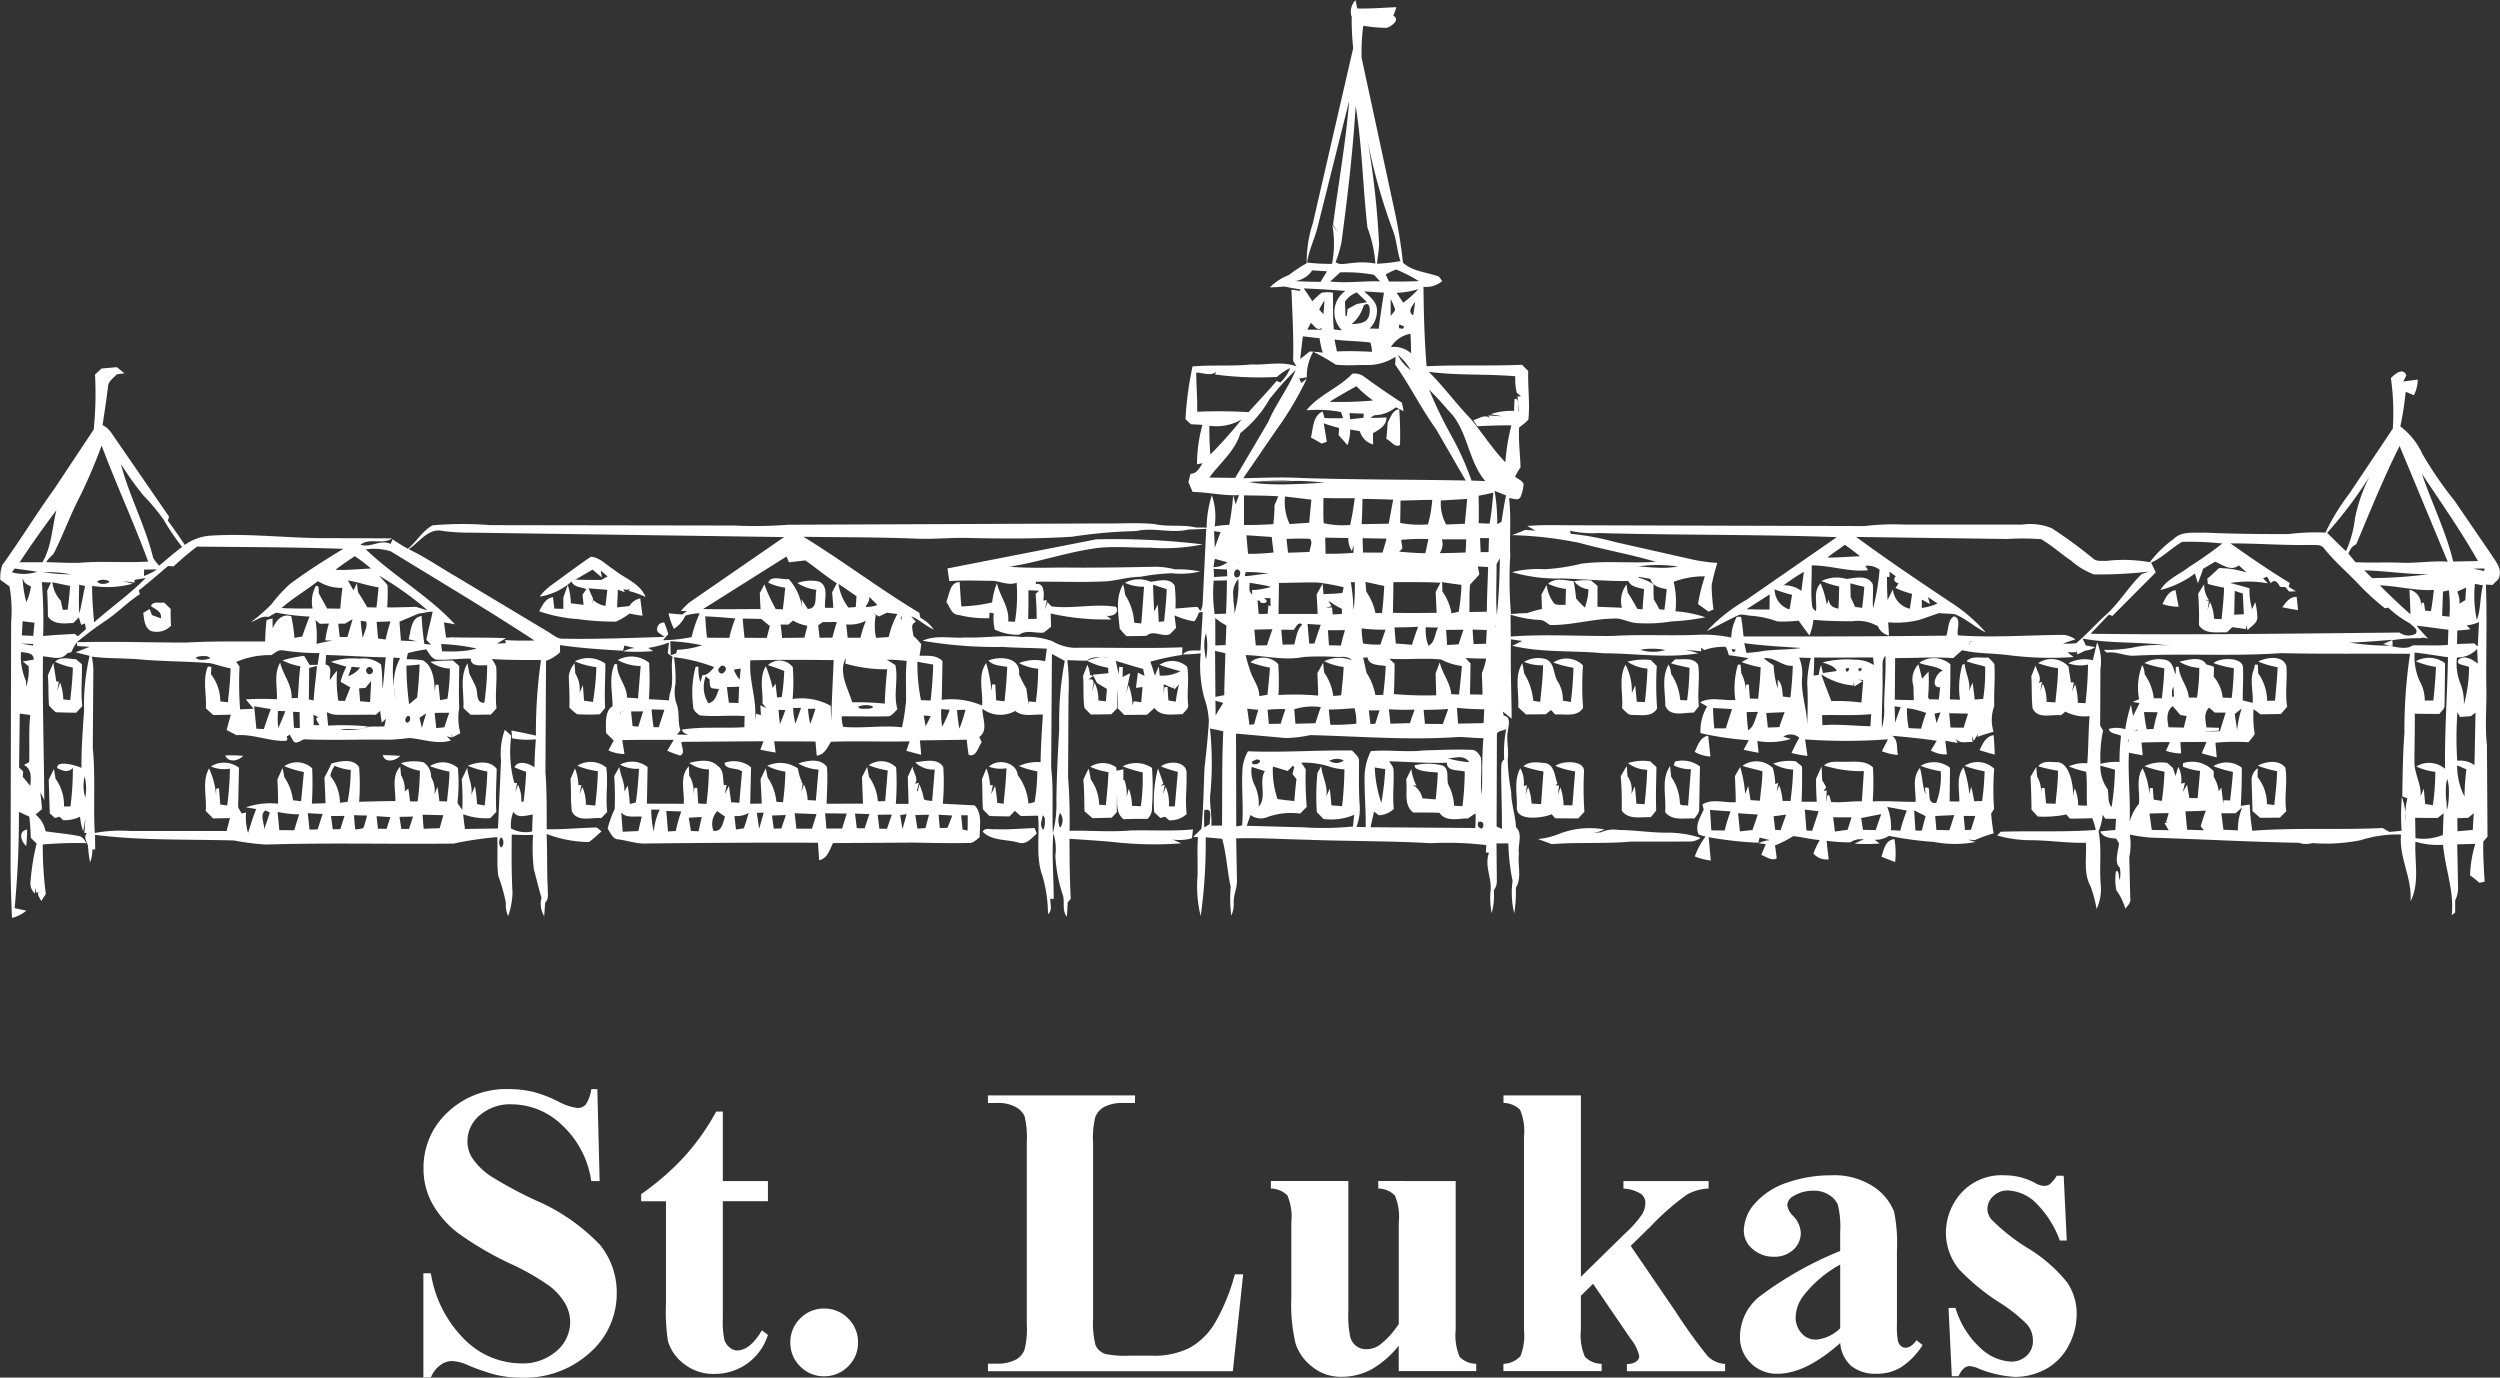 <svg xmlns="http://www.w3.org/2000/svg" width="192" height="105.802" fill="#fff" xmlns:v="https://vecta.io/nano"><rect width="100%" height="100%" fill="#333333" stroke="none"/><path d="M119.755 64.032c1.105-.422 2.303-.537 3.468-.333-.313.157-.652.255-1 .29l.738-.07a2.25 2.25 0 0 1 1.332-.178c1.2.009 2.4.2 3.6.208.922-.019 1.84.116 2.717.4a1.4 1.4 0 0 1-.819.282l-4.542.006c-2.021.178-4.052.036-6.073.191l-1.059-.39a5.72 5.72 0 0 0 1.646-.407m28.859-1.364q.043.533.095 1.073l1 .021.371-1.161-1.47.068zm-7.84.1q.074.545.138 1.094.485-.065.974-.136l.306-.956c-.48.005-.955-.001-1.426-.001zm10.029-.1l.1 1.08.458-.019.335-1.065h-.889m-7.878.157q.068.454.14.91l.978.021.418-1.228q-.78.157-1.548.304zm-6.726-.132l.119 1.04.413.034.431-1.2-.963.129m-2.726-.229l.138 1.39.971-.11.4-1.184-1.512-.1m13.523-.218l.1 1.548h.488l.293-1.111-.878-.441m-8.4-.062l.125 1.608.437.023.5-1.5-1.065-.131m-7.276.019l.1 1.58 1.027.011c.117-.5.269-.99.456-1.468l-1.59-.112zm13.612-.223a4.14 4.14 0 0 1 .286 1.786q.355.017.715.04c.135-.524.302-1.04.5-1.544l-1.5-.282zm-16.4-3.2l.1-.282a2.23 2.23 0 0 1 1.917.377l-.063 3.294c.019.282-.229.475-.35.706-.777-.06-1.714.21-2.265-.5.114-1.181-.333-2.475.378-3.53l.089.823c.401.582.632 1.264.668 1.97-.026.32.428.168.628.255l.222-2.808c-.46.013-.916-.09-1.326-.3zm-11.537.074c.475-.424 1.173-.284 1.75-.227.666.24.636 1.006.859 1.561l-.149.144h.267l-.078.715.182-.571c.154.443.236.907.244 1.376l.681.009.212-2.609a6.8 6.8 0 0 1-1.519-.415c.461-.4 2.293-.5 2.2.466-.052 1.016-.041 2.035.03 3.05l-.473.509c-.59 0-1.181 0-1.769-.008l-.276-.31c-.566.266-2.786.617-2.669-.573.025-.989-.24-2.043.265-2.957a2.23 2.23 0 0 1 .259 1.355l.248-.053-.1.738.191-.6c.159.405.247.834.261 1.268l.736.045.182-2.511c-.524-.081-1.037-.215-1.534-.4zm-64.108 3.954l.167 1.02.583.027.246-1.1-1 .055m20.921-.189l.112 1.1.386.078q.009-.588.01-1.175h-.507zm-1.733-.04l.095 1.02.592-.013.367-.946-1.054-.061m-1.784.025l.157 1.04.621-.036.272-1.029-1.05.025m-1.163 0l.174 1.08.327-1.145-.5.064m-1.729-.019l.13 1.073h.588q.182-.547.371-1.09l-1.09.015zm-1.741-.089l.136 1.12.607.006q.176-.545.361-1.088-.553-.023-1.1-.038m-2.3-.028l.1 1.173q.6 0 1.207 0l.354-1.15q-.831-.011-1.663-.019m-2.335-.013l.129 1.194q.6 0 1.2 0l.348-1.118-1.684-.07zm-1.742.186l.132 1 .586-.008q.173-.517.348-1.033-.536.017-1.067.04zm-1.167-.208l.182 1.222.352-1.247zm-.615 0a1.79 1.79 0 0 1-1.1.238l.115 1.039.6-.093c.157-.386.255-.791.382-1.184m-2.42-.131a1.44 1.44 0 0 0-.288 1.516c.679.068.706-.628.889-1.094l-.6-.422zm-3.913-.017l.131 1.578.6-.038c.107-.509.247-1.01.42-1.5q-.579-.02-1.154-.038zm-3.457.129l.106 1.468 1.2-.051.267-1.105c-.526-.057-1.169.131-1.569-.312m2.3-.233c-.004.575.063 1.149.2 1.707.04-.59.191-1.167.446-1.7l-.653-.005zm-2.407-3.443c.68-.374 1.518-.303 2.125.18l-.053 2.81 2.827.008c.08-.967-.356-2.085.394-2.878l.027.7c.269.447.384.97.327 1.489l.076-.534h.21l.08 1.2.634.036a24.98 24.98 0 0 0 .191-2.654c-.546 0-1.078-.175-1.517-.5.719-.172 1.644-.345 2.215.255.469.32.348.959.45 1.449h.208l-.142.7.32-.638.17 1.258.626.04.208-2.4c-.363-.331-1.275-.091-1.343-.666a2.1 2.1 0 0 1 2.036.331l-.064 2.81.887-.017-.091-1.879.4-.825.142.706c.381.553.613 1.195.673 1.864l.507.034c.104-.78.165-1.565.184-2.352-.489-.066-.962-.216-1.4-.443.767-.357 1.667-.281 2.363.2.056.381.168.752.333 1.1l-.293.006.327.023-.106.685.195-.587a3.11 3.11 0 0 1 .29 1.2l.63.038.206-2.38c-.548-.027-1.081-.187-1.553-.466.681-.235 1.729-.429 2.2.274.076.937-.009 1.879-.023 2.817l2.791-.007-.078-2.036.4-.787.136.758a3.72 3.72 0 0 1 .685 1.883q.278-.005.562-.005l.195-2.363c-.498-.076-.986-.21-1.453-.4.646-.467 1.536-.397 2.1.166a20.72 20.72 0 0 1-.027 2.8h.982l-.062-2.075.365-.793c.045.433.49.938.183 1.334l.3-.095-.144.641.072.023.106-.539a4.29 4.29 0 0 1 .35 1.145c.174.13.429.089.639.149l.2-2.425a1.96 1.96 0 0 1-1.506-.564c.7-.057 1.727-.363 2.162.382a18.5 18.5 0 0 1-.036 2.806l2.437.127c.624.624.375 1.637.4 2.437-.261.2-.511.5-.88.452-1.392.027-2.785 0-4.176-.03l-6.217.038c-.257.513-.416 1.179-1.063 1.319l-.089-1.345c-4.482-.021-8.964.01-13.446.061-.635-.029-1.245-.235-1.873-.316-.458-.017-.607-.513-.836-.823.132-.522.313-1.03.543-1.517.031-.843.019-1.686-.036-2.528l.4-.7c.059.645.441 1.234.369 1.892l.269-.452c.079.465.123.935.161 1.406l.452-.112c.144-.859.195-1.727.254-2.594-.509.033-1.017-.078-1.466-.32m-3.271.091a1.9 1.9 0 0 1 2.219.13c.167 1.13-.076 2.28.079 3.413l-.465.479c-.753-.081-1.828.341-2.253-.517-.112-.821-.04-1.657-.108-2.482l.346-.821c.161.411.251.847.265 1.288l.231-.008-.153.713.229-.56a3.36 3.36 0 0 1 .265 1.353l.719.068c.1-.878.185-1.76.2-2.643-.541-.066-1.071-.205-1.574-.414m80.658-7.994a5 5 0 0 1 1.784-.129l.458.464a24.31 24.31 0 0 0 .025 3.256c-.386.677-1.2.5-1.848.5-.382.055-.594-.3-.844-.513.1-1.116-.291-2.308.265-3.349.346.675.514 1.427.486 2.185l.261-.6.119 1.266.62.021a30.76 30.76 0 0 0 .2-2.571c-.548-.037-1.076-.219-1.531-.526zm-7.96.019c.521-.306 1.147-.379 1.724-.2.692.348.505 1.228.919 1.779a2.61 2.61 0 0 1 .344 1.393l.611.106c.116-.872.183-1.749.2-2.628a8.96 8.96 0 0 1-1.542-.4c.714-.485 1.671-.393 2.28.218a21.6 21.6 0 0 0 .006 3.264c-.475.74-1.406.447-2.138.507l-.327-.344-.4.323-1.519.017-.6-.554c.087-1.131-.32-2.352.316-3.383.059.265.1.53.149.8.393.632.629 1.348.69 2.09.176.03.356.055.536.078.089-.936.21-1.871.219-2.811-.503.02-1.004-.068-1.47-.257m-112.813-.01c.447-.433 1.061-.208 1.6-.2l.462.39c.034 1.071-.093 2.145.036 3.212l-.471.511c-.524 0-1.048-.019-1.57-.034a5.26 5.26 0 0 1-.52-.524c-.06-.768-.017-1.538-.087-2.306l.422-.963a37.15 37.15 0 0 1 .22 1.415l.2.034-.123.711.225-.651a4.1 4.1 0 0 1 .242 1.3l.533.053c.089-.831.184-1.663.2-2.5a5.78 5.78 0 0 1-1.37-.45m40.981-5.636c.1.252.21.5.329.744l-.3.028.32-.019-.066.46.085-.312c.257.238.579.394.925.449q.077-.619.148-1.237l-1.446-.112m-1.039-.673c.673.025 1.347.026 2.021.028.159-.093.32-.184.482-.271-.174-.157-.35-.309-.532-.452l.091.532-.715-.6-1.346.782zm-2 .556c1.077-.762 2.121-1.572 3.216-2.306.694.03 1.19.639 1.761.978.833.687 2.005 1.037 2.446 2.107-.421-.2-.861-.357-1.313-.469l.159-.159c-.175.092-.384.094-.562.008l.121.253-.534-.191-.062 1.358.938-.1c.187-.304.49-.517.839-.592l.18 1.332c-.334-.038-.665-.095-.993-.17a5.21 5.21 0 0 1-1.059.624c-.958.005-1.915-.058-2.864-.189a11.67 11.67 0 0 1-3.027-.607c.25-.456.482-1 1.065-1.082l.1.878.694.017v-.88c.119-.316.223-.638.339-.954.149.455.228.93.233 1.408l.978.119-.072-.787.289-.418c-.378-.172-.974-.134-1.135-.59a4.76 4.76 0 0 1-2.441 1.163 2.93 2.93 0 0 1 .706-.727M106.58 32.44c.225-.4.359-.925.88-1.02.067.915.087 1.834.061 2.751-.392.257-.7-.333-1.048-.458l.108-1.273m-68.13 31.881c-.155.229-.153.53.006.757.274-.034.273-.727-.006-.757m-7.77-1.582l.14.921h.59l.31-.946-1.041.021m-1.758-.051l.106.961c.22 0 .441.007.662.015l.29-.906-1.058-.07m51.033.524v.04.04.039h0l.005.039.006.038c.019.128.076.247.164.342a2.27 2.27 0 0 0 .071-.225 2.25 2.25 0 0 0 .027-.118l.011-.061h0v-.02h0v-.02l.005-.041h0l.006-.062h0v-.021h0v-.02h0v-.1h0v-.039l-.006-.058v-.019-.018h0v-.018-.018h0v-.018h0l-.01-.035-.006-.017h0l-.006-.016-.007-.016-.007-.016-.016-.03-.008-.014h0l-.009-.014h0l-.01-.013a.4.4 0 0 0-.084-.081zm-47.5-.639a35.66 35.66 0 0 0 .083 1.08l1.23-.042.28-1-1.593-.036m-5.265.034c.017.365.053.728.089 1.094a2.9 2.9 0 0 0 .626-.1c.115-.316.2-.641.286-.963l-1-.032m-1.771.066l.134 1.02.583-.009q.159-.511.322-1.016zm-1.784-.219l.136 1.262.622-.015.382-1.181-1.141-.066m57.776-.017c-.166.363-.166.78 0 1.143a.95.95 0 0 0 .015-1.133l-.011-.01zM39.244 63.62a2.3 2.3 0 0 0 1.625.236q.011-.653.051-1.3c-.494.068-1.177.327-1.493-.214a2.82 2.82 0 0 0-.184 1.281m-17.924-1.268l.133 1.4q.571 0 1.145.009.181-.616.382-1.222a8.44 8.44 0 0 1-1.659-.187m-1.029 1.353c.136-.441.308-.872.428-1.317l-.337-.146c-.471.316-.058 1-.091 1.463m-13.79-4.079a3.16 3.16 0 0 0 .045 1.625c.104-.538.088-1.093-.045-1.625m18.87-.032c.474.58.733 1.306.734 2.055l.59-.068a13.16 13.16 0 0 0 .242-2.454 3.8 3.8 0 0 1-1.232-.318c-.171.232-.286.501-.335.785m45.574-4.643l.144.825a15.23 15.23 0 0 0 .392-.789zm-39.628.545c.087-.046.151-.126.175-.222s.007-.196-.048-.278c-.29-.125-.467.522-.127.5m2.068-.751a36.36 36.36 0 0 0 .125 1.171l.62-.064c.119-.375.244-.745.373-1.116l-1.118.009m-1.169.384l.187.774c.1-.377.214-.749.328-1.122l-.515.348m-8.137-.261c.01.272.012.545.013.817l.431.013c-.059-.223-.464-.589-.021-.622-.154-.039-.298-.11-.424-.208m-22.559-.068l-.051 4.147.312.293-.032.414.581.7c.051-.588.136-1.292-.488-1.606l.4-.216c.047-1.207-.051-2.418.087-3.621l-.813-.108m46.952-.157q.057.556.117 1.116l.437.042.371-1.171c-.301-.005-.609-.001-.922.004zm-.6.032a.41.41 0 0 0-.182-.035zm-.182-.035l-.012.026h0a.8.8 0 0 0-.027.068c-.019.043-.019.092 0 .135zm-18.815.246c-.986-.013-1.97.019-2.953.006-.285-.002-.565-.074-.815-.21l.1 1.039a19.84 19.84 0 0 1 3.055.063c-.656.359-1.436.138-2.147.21.745.132 1.512.065 2.223-.193.393-.011.787-.011 1.182-.013l.136-.594-.331.3-.127-.906-.323.3m-6.361-.229c.015.411.042.819.066 1.23l.452.021-.019-1.232c-.125 0-.375-.013-.5-.019m-1.141 1.249c.2-.426.384-.855.547-1.3-.14 0-.42-.009-.56-.013-.036.436-.032.874.013 1.309m52.132-1.381c.034.48.095.958.182 1.432a10.86 10.86 0 0 0 .469-1.449c-.218 0-.435.01-.651.017zm-1.211-.066c-.022.451.001.904.068 1.351a8.5 8.5 0 0 0 .579-1.307l-.647-.043m-10.233-.027a8.1 8.1 0 0 0 .172 1.163q.219-.582.4-1.169zm-1.145-.068a6.76 6.76 0 0 0 .174 1.215 34.83 34.83 0 0 0 .437-1.22l-.611.006m-1.114.149a15.34 15.34 0 0 0 .106 1.086 15.3 15.3 0 0 0 .412-1.073zm-9.753-.039q.048.687.151 1.368h.4l.433-1.339-.988-.026m-30.515-.241l.165 1.724.579.023a62.91 62.91 0 0 1 .526-1.533l-1.27-.214m46.386.032c.066.24.5.136.694.163.083.011.645-.07.357-.214a1.53 1.53 0 0 0-1.052.051M55.83 52.768a19.24 19.24 0 0 0 .155 1.207c.242 0 .484.01.726.015l.057-1.249-.938.026zm33.54-.216v.74l.059-.513.235-.021.068 1.033.565.1a12.63 12.63 0 0 1 .25-1.332l-.358.4-.083-.426.04.344-.776-.329m-61.3.28l-.494.04.083.993.764.057.083-1.621-.437.531m28.292-1.4a2.46 2.46 0 0 0 .443.766l.081-.848-.524.082zm-1.073-.187c-.329.252.1.711.35.359.307-.251-.1-.7-.35-.359m-27.068.044c-.276.195.051.674.322.435.271-.2-.055-.66-.322-.435m-1.213-.076l-.259.715a1.96 1.96 0 0 0 .908-.651 20.35 20.35 0 0 0-.649-.064m-3.262.091l-.025 2.414.369.082c.045-.889.182-1.769.252-2.655zm7.471-.182a22.27 22.27 0 0 0 .206 2.965l.613-.509q.145-1.269.191-2.541c-.337.04-.674.072-1.01.085m54.474-.363l.233 1.044.032-.586.274.021-.011.762c.191-.1.386-.2.581-.291l-.312 1.557.193-.643c.179.5.281 1.026.3 1.557l.1-.325.566.081.1-1.167-.5.061c.043-.39.095-.779.146-1.167l.513.248-.119-.534c-.7-.189-1.392-.409-2.087-.617m-15.243.064a14.19 14.19 0 0 0 .273 2.95l.743.032c.1-.919.172-1.841.2-2.764q-.613-.1-1.216-.218m-2.34-.144c.226.125.444.263.653.413.231 1.112-.172 2.283.157 3.385-.252.212-.452.586-.833.539-1.15.034-2.3-.008-3.449 0a2.39 2.39 0 0 0 .113.808c1.5.142 3.018-.142 4.518.038a16.4 16.4 0 0 0 .31-2.03c.015-1.023-.055-2.047.049-3.068-.502-.062-1.007-.093-1.513-.093zm-2.668 3.262a21.22 21.22 0 0 1 2.5.1c.034-.88.1-1.759.185-2.636-1.089.011-2.174-.137-3.22-.441l.049-.428c-.593 1.092.154 2.323.491 3.396zm-7.819-3.218c-.138 1.567.554 3.074.341 4.645l.1-.556.367.115-.038-.757.454.208-.291-.344c.049-.957-.276-1.992.253-2.868a10.17 10.17 0 0 1 .52 1.667l.229-.322.114 1.052.358-.021c.108-.665.172-1.336.191-2.009-.407-.172-.83-.3-1.243-.452a1.29 1.29 0 0 1 1.9.151c.067.817.062 1.638-.013 2.454a4.67 4.67 0 0 1 2.931.522c.008.379.019.759.045 1.137.023-1.55.119-3.1.178-4.646-2.131-.023-4.261-.03-6.391.015zm-5.869-.246a11.22 11.22 0 0 1 .121 2.03c-.102.482-.087.982.042 1.457.308.674.091 1.438.335 2.128l-.261.32a13.97 13.97 0 0 0 .846.021c-.261-.125-.366-.134-.484-.391 1.585-.256 3.209-.085 4.811-.191 0-.286.009-.571.017-.855-1.15-.081-2.3.068-3.451-.053-.235-.174-.53-.39-.5-.719-.138-1.007-.074-2.032.189-3.014h.218c-.025.406.024.812.146 1.2l.157-.551c.42.011.651-.352.91-.619a12.89 12.89 0 0 0-3.1-.766zm-21.543.023c-.097 1.046-.041 2.101.165 3.131a4.28 4.28 0 0 1 .346-3.078l-.511-.053m-15.194-.013c.2.3.819.2 1.137.063a.5.5 0 0 0-.1-.078.77.77 0 0 0-.078-.037h0c-.033-.012-.066-.023-.1-.032l-.074-.015h-.019 0-.039 0-.02-.02-.04-.121l-.081.005-.06.007h-.02a2.16 2.16 0 0 0-.116.021h0a1.32 1.32 0 0 0-.241.077m65.757-.272l-.059 8.742c.2 1.665.053 3.345.133 5.015.209-.837.3-1.7.27-2.562.021-1.829.114-3.659.218-5.487a24.38 24.38 0 0 1 .426-5.172l-.988-.537m-79.173-.155c-.059.762.072 1.527.38 2.227 0 .11.01.327.011.437a3.86 3.86 0 0 0 .193-1.566l-.454-.363.846-.146c0-.558-.581-.5-.976-.588m19.241.246a6.5 6.5 0 0 0-2.715.52l.255.359c-.054 1.095-.039 2.193.043 3.286l1.039-.047-.6-.719a20.07 20.07 0 0 1 2.388-.008c.044-.942-.252-1.951.25-2.817.218.944.94 1.718.876 2.726l.481-.006c.063-.814.085-1.629.195-2.437a4.76 4.76 0 0 1-1.376-.456c.544-.162 1.101-.278 1.665-.348.138.235.282.467.426.7.153 0 .458-.007.609-.009l.14-.9c-.949.001-1.897-.071-2.836-.214-.331-.045-.587.2-.844.367m13.026-.855l.074.564.458.012h.375.167q.312-.01.624-.039h0l.124-.013h0l.083-.01.083-.011h0l.041-.006.082-.013.041-.007.123-.022h0l.082-.016.082-.018.041-.009.041-.009h0q.1-.024.2-.052c-.895-.199-1.806-.315-2.722-.344M1.606 49.42c.309.068.621.112.931.159 0-.03.008-.089.011-.119l-.942-.04m61.228-1.393q.06.474.113.952l.98-.01c.1-.4.218-.8.343-1.2l-1.086.008zm-2.293-.055l-.586-.011a45.05 45.05 0 0 1 .11 1.031l1.714-.019.225-.914a3.21 3.21 0 0 1-1.1-.4l-.361.31m-58.807-.254l-.059 1.084.876.038.095-1.016-.912-.106m63.253.237l.112 1.027h.984c.103-.444.241-.878.414-1.3-.468.23-.991.326-1.51.276zm-36.064-.189l.108 1.271.581.083a14.94 14.94 0 0 1 .378-1.394l-1.067.04m-1.224-.089a15.7 15.7 0 0 0 .157 1.332c.1-.416.382-.844.267-1.273l-.424-.059zm-1.205.222h-.518l.11 1.021.594.006.4-1.368a21.73 21.73 0 0 0-.583.339m-2.272-.271a7.3 7.3 0 0 1 .081 1.826c.4-.1.814-.18 1.224-.252l-.551-.015c.055-.438.149-.869.282-1.29-.231 0-.462.011-.69.017zm32.813-.115a34.96 34.96 0 0 0 .14 1.474l1.712.008q.108-.457.233-.908-.329-.27-.649-.543c-.479-.017-.957-.028-1.436-.03m-2.872-.174a19.5 19.5 0 0 0 .129 1.638q.854.011 1.712.015a9.57 9.57 0 0 1 .462-1.491c-.766-.068-1.534-.127-2.3-.163m15.192-.019c-.031 0-.065-.018-.1-.018zm-.1-.018c-.017.023-.033.046-.048.07a.6.6 0 0 0-.029.054h0v.009.008h0v.008c-.013.06.002.122.039.17zm-2.287-.265l.289.2a4.35 4.35 0 0 0 .015 1.754l.974-.059a6.66 6.66 0 0 1 .666-1.773q-.406-.048-.806-.1-.3.142-.6.29l-.537-.308m-34.817.087c-.5.2-.991.414-1.483.625l.114 1.451q.6.028 1.2.049c-.2-.053-.407-.1-.609-.151.187-.647.163-1.659 1-1.79a20.55 20.55 0 0 0 .21 2.149l.522.055-.369-.365c.123-.734.346-1.445.484-2.178-.361.019-.711.117-1.069.155m34.592-1.268c.051.3-.148.522-.288.759.311.004.62-.044.916-.14-.211-.235-.422-.44-.633-.644zm-2.354-1.014c.091.662.354 1.29.761 1.82l.562-.04.06-.834-1.383-.946m-58.317.068c-.013.738-.046 1.478.009 2.216.18-.7.288-1.419.446-2.125zm-2.057-.189a2.45 2.45 0 0 0 .643 1.413l.153.708.38-.019c.074-.607.148-1.213.18-1.822l-1.357-.28m-.808-.011a38.8 38.8 0 0 1 .1 4.142c.8-.095 1.61-.112 2.416-.172l.25.189c.2-.182.409-.36.613-.539l-.07-.446-.288.111-.18-.579-.428.431c-.7.036-1.491.151-1.949-.5 0-.662-.023-1.324-.055-1.984l.293-.626-.707-.026m23.509-.131l.427.759.269-.547.08.679a30.71 30.71 0 0 1 .709 1.167l.708.019q.094-.775.161-1.549c-.8-.115-1.557-.4-2.353-.528m-2.3.051c-.912.713-1.922 1.3-2.8 2.068.794.047 1.589.04 2.386.034-.121-.586-.034-1.196.246-1.725.34-.083.165.411.252.6l.622 1.126 1.008.015c.044-.537.093-1.073.166-1.6a3.35 3.35 0 0 1-1.884-.517m-16.952.013c.1.274.823.259.936 0-.292-.16-.644-.16-.936 0m2.87.1l-.9-.115.757.2c-1.015.276-2.076.331-3.114.163-.013.936.072 1.871.149 2.806 1.3-1.156 2.743-2.162 3.966-3.407l-.872.146zm-8.6-.371c.024.633.121 1.261.29 1.871a4.36 4.36 0 0 0 .352-1.2c-.412-.23-.514-.226-.641-.673m27.374-.163c.22.248.46.475.657.743.019.564.01 1.129-.028 1.693.743.015 1.487-.021 2.23-.038.283.103.573.19.866.261a25.49 25.49 0 0 0-3.725-2.66m-25.793-.256c.71.1 1.427.153 2.144.159a9.37 9.37 0 0 0-2.144-.159m7.751-.2c0 .161-.006.32-.01.481a4.77 4.77 0 0 0 1-.5l-1 .015m-9.933-.085l-.21.289a3.27 3.27 0 0 0 1.939-.04c-.573-.1-1.152-.165-1.729-.25m24.646.1c.908.045 1.813-.063 2.719-.1-.393-.344-.81-.66-1.247-.946-.5.341-1 .674-1.472 1.044m34.632-1.018l-6.4 4.03c1.47.038 2.94 0 4.412.008a27.29 27.29 0 0 1-.059-1.245c.127-.211.241-.43.341-.655a15.44 15.44 0 0 0 .882 1.9l.543.015a43.78 43.78 0 0 0 .182-1.663c-.452-.054-.891-.183-1.3-.384.206-.592 1.076-.2 1.565-.274.564.607.921 1.377 1.02 2.2l-.03-.643q.241.363.477.734c.793-.012.532-.94.664-1.468a3.49 3.49 0 0 1-1.464-.52 3.08 3.08 0 0 1 1.655-.117c.8.352.4 1.351.475 2.021h.636q-.042-.6-.093-1.192l.359-.694c-.842-.535-1.6-1.19-2.42-1.756l-1.254.147-.189-.45m-32.308-.547c2.155 2.07 4.811 3.557 6.845 5.759q-.423-.077-.846-.148l.166 1.169.6-.028.032.32-.015-.31c1.328.032 2.654 0 3.982.059l-.693.422c.225-.017.45-.027.677-.034l-.045-.242c.745.053 1.5.051 2.244.034-3.625-2.376-7.352-4.59-11.045-6.854-.618-.185-1.268-.235-1.907-.146m3.3-.011c1.192.564 2.281 1.313 3.419 1.975l7.224 4.334c.4.227.76.605 1.254.564 2.59.049 5.178-.062 7.766-.136-.187-.119-.369-.246-.541-.38a.51.51 0 0 1 .5-.727 8.15 8.15 0 0 1 .312.893l-.411.467c.739-.01 1.476-.091 2.2-.24.149-.627.358-1.238.622-1.826a3.74 3.74 0 0 0-1.109.184 2.25 2.25 0 0 1-.87 1.008 4.92 4.92 0 0 1-.411-1.19l1.042.089.378-.259-.471-.006a5.26 5.26 0 0 1 .662-.67l7.261-5.01-23.933-.339a16.46 16.46 0 0 1-2.263-.127c-1.114-.271-1.809.861-2.63 1.394m-29.9 1.008h1.767c.709-1.207.741-2.66 1.073-4a77.58 77.58 0 0 0-2.82 3.993zm7.8-7.509c.651 2.446 1.869 4.705 2.471 7.168a3.17 3.17 0 0 0 .463.6c.581-.488 1.154-.984 1.758-1.442-.518-.659-.989-1.353-1.408-2.079-.471-.661-.992-1.285-1.559-1.866a24.07 24.07 0 0 1-1.708-2.387M5.923 38.56c-.655 1.309-1.146 2.694-1.822 3.994a3.58 3.58 0 0 0-.564.618c.84.021 1.682.07 2.522.055 1.769-.163 3.547.017 5.318-.1-1.094-3.006-2.456-5.91-3.572-8.909a39.63 39.63 0 0 1-1.883 4.338zm107.84 24.521l-.02-.008c-.088-.024-.114.042-.172.042h0zm-.192.034a.24.24 0 0 0-.075.148h0v.025.051.013h0c.007.063.029.124.064.177.1 0 .157.211.311.026h0c.022-.03.037-.064.045-.1 0-.013 0-.025.006-.037h0a.51.51 0 0 0 0-.064v-.013l-.006-.039a.42.42 0 0 0-.052-.13l-.014-.02-.007-.009-.008-.009zm75.983-.307l-.832.028.013 1.008 1.171-.106q.04-.642.078-1.279zm-2.34.011c-.579 0-1.156 0-1.731-.015l.027 1.568a3.95 3.95 0 0 0 2.1-.248q.028-.834.061-1.669-.233.181-.458.363m-22.137-.341l.181 1.264 1.3.017c-.114-.186-.223-.371-.328-.556l.411-.051-.286.008.2-.711q-.743.008-1.485.03m2.768-.167l.134 1.413 1.292.04-.252-.3a15.98 15.98 0 0 1 .4-1.209c-.524.03-1.048.044-1.57.055m-75.35-.089c-.023.443-.023.887 0 1.33l.416-.263c-.021-.394.269-1.287-.414-1.067m79.205.236h-1.1l.164 1.269 1.107.045c-.006-.606.107-1.206.331-1.769l-.5.45m16.242-.293c.024-.109.046-.218.065-.327l.012-.073.021-.147v-.037l.009-.074.008-.073v-.037a5.24 5.24 0 0 0 .015-.738h0v-.074-.037h0v-.037l-.007-.073-.008-.073h0l-.01-.073c-.009-.061-.02-.122-.031-.183l-.014-.073h0l-.016-.073-.017-.073-.019-.072-.037.145-.016.072c-.01.048-.018.1-.026.145l-.016.109v.037.036l-.007.073h0c0 .049-.007.1-.01.147v.037h0v.037.184.111a5.11 5.11 0 0 0 .03.479l.015.147.008.074.009.074v.037.037h0v.037l.01.073v.037.037h0v.037.036l.005.037.005.037zm-82.361-3.224a9.61 9.61 0 0 0 .505 2.73c.156-.859.256-1.728.3-2.6-.204-.022-.605-.09-.805-.122zm-9.456-.036a2.45 2.45 0 0 0 .263 1.466c.221.497.317 1.041.28 1.584.666-.753-.025-1.884.471-2.728l-1.014-.322m65.183-.1c-.013.658.188 1.303.573 1.837.072.45-.025.974.288 1.353a21.21 21.21 0 0 0 .263-2.876l-1.124-.314zm27.4-.021c-.007.832.187 1.653.566 2.393a18.24 18.24 0 0 1 .147-2.085zm-89.815.433l-1.137-.344c-.036.848.085 1.696.358 2.5a34.5 34.5 0 0 0 1.292.155c.04-.562.095-1.124.163-1.682l-.307-.4.136-.538-.093-.1c-.136.136-.271.272-.412.4m7.795-.738c.106.208.314.386.331.634.059 1.006-.089 2.015.025 3.021-.307.302-.716.478-1.146.492l-.375-.28-.265 1.2 8.043.059c.029-.375.035-.751.017-1.127a16.88 16.88 0 0 0-.571.392c-.753 0-1.693.3-2.2-.435-.666-.017-1.334-.023-2-.015-.8-.6-.416-1.684-.558-2.533l.4-.813a3.75 3.75 0 0 0 .4 1.29l-.3-.074c.386.224.659.601.753 1.037l1.02.083c.072-.689.136-1.377.163-2.068-.259-.029-1.893-.059-1.777-.558.71-.163 1.448-.153 2.153.028.6.312.195 1.109.5 1.61a3.81 3.81 0 0 1 .373 1.474l.645.03a23.55 23.55 0 0 0 .174-2.656c-.467-.132-1.4 0-1.37-.681-1.478.062-2.955-.074-4.431-.106zm-6.752.11a6.15 6.15 0 0 1 .344.515 25.58 25.58 0 0 0 .076 2.878l-.5.515a5.4 5.4 0 0 0-2.493.259c-.436.194-.943.136-1.324-.151l-.29.832 4.335.115a22.99 22.99 0 0 0 3.822-.062l.1-.9c-.745.32-1.562.431-2.365.322l-.509-.528c-.068-1.005-.052-2.014.047-3.016q.148-.255.293-.511c.07.791.526 1.519.391 2.327l.265-.619q.074.65.125 1.3l.819.064c.109-.938.169-1.881.18-2.825a4.77 4.77 0 0 1-1.343-.276c-.64-.177-1.302-.259-1.966-.244zm2.136-.161a.93.93 0 0 0 1.126-.01c-.053-.028-.107-.051-.164-.069l-.017-.005h0l-.035-.01c-.047-.012-.095-.021-.143-.027h0c-.043 0-.086-.008-.129-.01h0a1.62 1.62 0 0 0-.241.014c-.114.017-.3.116-.4.116m-5.9.243c.16.113.661-.006.59-.258-.323-.178-.353.045-.583.045zm.007-.213c-.026.032-.044.07-.052.111zm15.01-.206a7.89 7.89 0 0 0 1.652.3c-.429-.618-1.068-.3-1.652-.3m52.441-1.528c-.037 0-.077.031-.105.031h0zm-.1.031c-.025.027-.046.057-.062.09l-.017.04h0l-.01.032-.006.022c-.009.04-.014.081-.014.122v.011h0v.011zm-68.6-.4l.017 7.129.452-.078c.114-1.37-.051-2.741.017-4.111.007-.555.155-1.099.431-1.58 2.672.108 5.335-.1 8.007-.06.21.267.573.492.522.88 0 1.139-.029 2.278.057 3.415a3.83 3.83 0 0 1-.257 1.568l.713.019c.017-1.285-.1-2.566-.087-3.848.009-.69.175-1.368.484-1.985 1.355-.125 2.721.1 4.079-.055 1.2-.028 2.393-.1 3.589-.044.375-.049.626.286.777.581.118.952-.077 1.918.076 2.87.055-1.449-.009-2.9.123-4.351-.643.006-1.281-.081-1.922-.089-3.788.269-7.581-.051-11.369-.144a10.09 10.09 0 0 1-1.9.225l-3.81-.342m69.248-.231v-.03a.1.1 0 0 0-.014-.032c-.094 0-.161.036-.242.036zm-.257-.026a.52.52 0 0 0 .026.155l.006.014zm-48.955.352l-.023 7.049.411.174c.007-1.521-.061-3.038-.059-4.557.015-.271-.03-.588.229-.77-.046-.788.008-1.578.159-2.352-.2.17-.734.112-.717.456zm-22.034-.482c.167 1.611.182 3.234.044 4.847-.131.869.121 1.737.057 2.611q.409-.006.823-.006c.021-2.416-.017-4.828.095-7.242-.339-.076-.679-.149-1.018-.21m47.012-1.031c0 .255.011.513.019.772 1.23-.093 2.458.055 3.687.085l.06-.933c-1.252.125-2.512.049-3.767.076m48.792-.235c-.093 1.245-.098 2.496-.015 3.742a1.83 1.83 0 0 1 1.321.337l.083-4.039-.355.273-.842.068zm-24.071 0c.042.445.111.888.206 1.325l.524-.027a14.29 14.29 0 0 1 .316-1.287c-.35 0-.7-.006-1.046-.011m-14.963.089l.1 1.1 1.012.013c.106-.362.219-.721.335-1.08l-1.451-.034m-1.126.036l.163.726.3-.826zm-12.918-.055l.121 1.12.88-.03a19.87 19.87 0 0 1 .411-1.15l-1.411.061m-1.51-.07a17.85 17.85 0 0 0 .117 1.4c.49-.3.532-.933.759-1.411zm-24.807-.168l.1 1.076q.687 0 1.377.013l.409-1.156a26.35 26.35 0 0 1-1.884.066m-2.671-.044l.121 1.107 1.495-.044a34.34 34.34 0 0 1 .361-1.037 19.12 19.12 0 0 1-1.977-.027m-1.542.066q.06.533.129 1.071l.375-.03a26.17 26.17 0 0 1 .327-1.031c-.277.017-.555.013-.829.008zm66.507.3l.181 1.241a7.52 7.52 0 0 1 .35-1.667l-.531.426m-2.172 1.027l.969.032-.028.222c-.363.013-.721.032-1.079.062.386 0 .776-.013 1.167-.028l.445-1.425h-.838l-.428-.38c-.445.409-.28 1-.208 1.519m-2.915-.01q.585.009 1.175.023c.068-.3.144-.592.219-.887l-.482-.081-.592-.683c-.528.411-.422 1.048-.32 1.629m-20.09-1.472a7.62 7.62 0 0 0 .13 1.525c.318.034.64.04.961.051a12.91 12.91 0 0 1 .382-1.207 6.53 6.53 0 0 0-1.474-.369zm-14.893-.013c.013.52.047 1.042.1 1.561h.891c.142-.5.307-.99.473-1.48l-1.461-.08m-19.666-.013c.021.4.051.81.085 1.215l1.96-.04.047-1.063a20.85 20.85 0 0 1-2.092-.112m-9.842.136c.03.388.072.776.117 1.165.664.015 1.329-.013 1.99-.083.019-.402-.028-.805-.14-1.192a34.04 34.04 0 0 1-1.968.11zm-2.658-.023l.093 1.111 1.536-.042q.193-.621.412-1.237c-.684-.099-1.382-.042-2.041.168m-2.049.036l.1 1.086.906-.013a48.76 48.76 0 0 1 .365-1.12c-.457-.02-.914-.005-1.368.047m-1.564-.079l.174 1.235.358-.044c.1-.373.208-.74.322-1.107l-.853-.085zm49.721-.183l.036 1.258c.133-.4.276-.8.431-1.2l-.467-.062m-52.164-.432l.017 1.129c.189-.321.38-.643.589-.953l-.605-.176m73.639-1.036c-.014 0-.037-.023-.056-.023zm-.056-.023a.67.67 0 0 0-.116.31v.065.013.066h0v.026.026.026.013h0v.013.013.013h0v.012.012.013.012.012.012.012l.005.012.005.012.005.012.006.011a.68.68 0 0 0 .039.065c.026 0 .078-.041.09-.041zm-27.053-.961c.238.69.513 1.368.774 2.051.772-.022 1.544.015 2.31.112l.136-1.706-.4-.074c.091.034.271.106.361.142l-.655.409-.006-.393-.051.316c-.88-.077-1.727-.371-2.465-.855m3.095-.462c-.05-.093-.19.017-.247.017zm-.247.017c0 .033.002.067.006.1.002.018.006.036.012.054l.005.015.012.024.007.009a.3.3 0 0 0 .173-.067h0a.41.41 0 0 0 .023-.044h0v-.011h0c.011-.026.014-.054.01-.082zm-.978.01c.019.628.571-.286 0 0m-3.572-.855a3.32 3.32 0 0 1 .218 1.6c-.081 1.224.392 2.388.4 3.606.032-1.078.064-2.159 0-3.237.017-.655.109-1.307.275-1.941zm-2.721.062a8.25 8.25 0 0 0 .76.53c.028.607.132 1.208.308 1.79 0-.168.009-.5.011-.672.371.32.318.842.4 1.281l.568.066a28.16 28.16 0 0 0 .184-2.426c-.823.066-1.4-.721-2.227-.57m-22.93-.053l.407.445-.042 2.374.965.017-.053-1.656a4.21 4.21 0 0 0 .324-1.114c-.551.003-1.085-.014-1.616-.045zm-5.833.083l.407.376c0 .778-.021 1.555-.051 2.333a27.78 27.78 0 0 0 3.249.093l-.047-1.682.316-.849c.189.859.815 1.555.883 2.446l.6.028c.078-.73.167-1.459.216-2.191-.556-.071-1.096-.24-1.593-.5-1.321-.131-2.651.028-3.975-.055m37.873 1.126c.047 1.4-.085 2.791-.042 4.187a5.31 5.31 0 0 0 .168-1.712c.015-1.275.153-2.55.1-3.825-.342.361-.18.9-.223 1.351zm-5.241-1.226c-.007.464-.026.927-.049 1.389.1-.011.293-.036.39-.049.037-.258.099-.512.184-.759l.14.615 1.069-.159c-.216-.422-.7-.5-1.093-.662a7.66 7.66 0 0 1 2.512-.2 2.58 2.58 0 0 1 1.428.409l-.062-.585c-1.508-.006-3.014.032-4.518 0m-34.646.021c.089.376.181.753.252 1.135.339.528.573 1.115.692 1.731l.6-.013c.081-.738.163-1.477.187-2.219-.486-.091-1.288-.009-1.391-.66l-.337.027zm-9.025-.21a8.05 8.05 0 0 0 .3 1.037c.176.738.747 1.33.751 2.119l.624-.1c.072-.694.15-1.389.191-2.087-.512-.089-1.014-.228-1.5-.414a1.57 1.57 0 0 1 2.14.148c.055.79.061 1.582.017 2.372 1.016-.061 2.036-.047 3.05.042-.011-.577-.034-1.152-.064-1.727l.441-.785.079.742a3.94 3.94 0 0 1 .7 1.8l.611-.053c.07-.725.159-1.447.187-2.174a4.72 4.72 0 0 1-1.487-.443 2.63 2.63 0 0 1 2.113-.07c-.306-.379-.84-.222-1.26-.263a20.29 20.29 0 0 0-2.444.008c-1.476.3-2.967-.106-4.446-.144m89.775-.195a4.59 4.59 0 0 0 .375 2.161 3.09 3.09 0 0 1 .405 1.521h.66c.089-.857.167-1.718.2-2.579-.533-.078-1.053-.224-1.548-.435a2.04 2.04 0 0 1 2.247.153l-.04 3.271c-.007.257-.267.414-.388.62-.636 0-1.269 0-1.9-.022.021 1.25-.027 2.5-.025 3.748.008.9.551 1.706.471 2.607l.248-.59.106 1.177.594.089a19.03 19.03 0 0 0 .185-2.563 4.47 4.47 0 0 1-1.466-.411 1.9 1.9 0 0 1 2.213.176c-.038-2.859.174-5.708.227-8.565-.855-.115-1.707-.27-2.564-.36m-92.125-.129l.028 3.538.679-.138c.006-1.073.059-2.145.083-3.216l-.791-.184m95.379.505a4.07 4.07 0 0 0 .227 1.911 3.89 3.89 0 0 1 .3 1.739 11.15 11.15 0 0 0 .4-2.906c-.255-.178-1.141-.147-.762-.607.479-.34 1.031.046 1.436.331l-.053-1.12a2.06 2.06 0 0 1-1.557.653m-62.733-.594c.632.206 1.313.213 1.949.019a7.79 7.79 0 0 0-.3-.048l-.061-.008h0c-.142-.017-.284-.029-.427-.036h-.122-.244-.061l-.183.009h0l-.091.007c-.081.007-.162.016-.243.027h0a1.8 1.8 0 0 1-.23.047zm25.489-.646c-.073-.065-.172.045-.234.045h0zm-.234.045a.58.58 0 0 0 .022.138h0c.003.01.007.02.011.03a.1.1 0 0 0 .044.05zm-58.576 1.321l.005-.031.005-.031.005-.031.009-.061h0v-.031l.024-.185h0l.007-.062.006-.062.01-.124c.007-.1.012-.206.014-.309v-.155h0v-.031q0-.124-.011-.247l-.007-.093h0l-.012-.123-.008-.061c-.015-.113-.034-.225-.056-.337-.061.178-.101.362-.121.549-.02.217-.02.435 0 .652h0c.006.062.013.124.021.186l.022.155h0v.031l.01.062.005.031.006.031h0l.005.031h0l.006.031.006.031.006.031.006.031.006.031.006.031h0l.006.031h0zm20.465-2.265a27.46 27.46 0 0 0 .079 1.11l.95-.021.06-1.058-1.09-.032m-2.037.026l.081 1.16.884-.055a35.78 35.78 0 0 1 .371-1.12l-1.336.015zm-6.482-.119c.004.388.04.776.108 1.158a6.12 6.12 0 0 0 1.33.085l.392-1.141c-.612.007-1.223-.026-1.83-.1zm-2.592.142l.079 1.16q.454.005.914.017c.093-.4.2-.793.314-1.186q-.656.009-1.307.009m-5.651-.045l.108 1.213.863-.009a39.92 39.92 0 0 1 .418-1.237q-.7.014-1.389.034m87.4.781c-1.09.081-2.179.179-3.271.216a21.1 21.1 0 0 0 3.294.237zm-74.231-.98a3.2 3.2 0 0 0 .2 1.43c.515-.223.479-.952.744-1.394-.333.003-.649-.009-.961-.02zm-2.4.025c.021.414.055.83.1 1.245.412.021.827.053 1.241.093.133-.469.3-.927.467-1.383-.6.03-1.205.047-1.807.046m7.956-.147c-.051 0-.12-.035-.182-.035h0zm-.182-.035l-.023.05c-.014.032-.025.066-.031.1-.003.018-.003.036 0 .054zm-14.46-.1l.13 1.529c.1 0 .3-.006.4-.006.15-.486.32-.963.488-1.442-.367-.015-.701-.042-1.037-.068zm-1.056.467c-.32 0-.638-.006-.955-.006a29.3 29.3 0 0 0 .1 1.145l.891-.015c.157-.522.2-1.144.617-1.512-.308-.3-.483.189-.649.388m90.078-.342l.28.3c-.338.047-.672.072-1.006.095l-.019 1.033c.435-.008.872-.023 1.311-.049l.28.244.1-1.875c-.299.135-.619.221-.946.252m-96.113-.564l.007 2.113.787-.038q.034-.752.061-1.5a5.66 5.66 0 0 1-.855-.573m8.96-.919l-.467.119.475-.015.053.537.7-.032.009-.393c-.36-.178-.703-.387-1.027-.624.043.112.17.318.235.418zm45.769-.7l.168.543-.636-.341.006.643a4.52 4.52 0 0 0 1.2-.341l-.74-.505m-13.926.942a49.41 49.41 0 0 0 1.767.025l.015-1.162q-.891.57-1.782 1.137zm53.49-1.351l-.067 1.862.562.062a10.4 10.4 0 0 0-.044-2.028zm-15.993-.081l-.041 1.856.738-.04-.079-1.595a6.13 6.13 0 0 1-.638-.206zm-35.335-.11a1.6 1.6 0 0 0 1.143 1.559l.193-1.118c-.461-.117-.916-.261-1.361-.43zm52.421.185c.13.295.191.616.178.938.146-.1.3-.193.449-.286l.053-.952-.679.3zm1.506 2.182c.321-.846.231-1.786.471-2.656l-.617-.115c-.098.926-.048 1.861.146 2.772zm-7.458-2.662c.764.768 1.548 1.515 2.361 2.23-.013-.632-.055-1.264-.076-1.894.603.141.985.736.861 1.343l.076-.341.176.008.089.6.45.038a27.64 27.64 0 0 0 .22-1.627c-1.4.08-2.762-.3-4.157-.354m-94.206-.055c.009.685.055 1.366.076 2.051.1-.172.2-.344.291-.52l.068 1.33.412-.04c.082-.823.176-1.646.2-2.473q-.528-.165-1.048-.348m53.553-.1l.021 1.06.343.757.541.064c.068-.535.125-1.073.163-1.612q-.539-.122-1.067-.269m-31.357-.11l.024.734a4.29 4.29 0 0 1 .7 1.68l.547-.112c.124-.686.196-1.38.214-2.076-.514-.053-1.01-.134-1.506-.21zm-3.742.021c0 .785-.019 1.57-.036 2.355 1.118.026 2.238.015 3.358 0l-.074-1.6.369-.71c-1.205-.066-2.412-.042-3.617-.045m-2.144-.019l.062.749c.345.495.585 1.055.706 1.646l.505-.009q.119-1.036.169-2.074l-1.442-.312m-1.126.019q.03.165.054.331.041.282.071.565l.007.067.023.233.009.1h0v.033l.006.067.006.067.006.067v.033.033.033l.006.067v.034h0l.008.1h0v.033h0l.006.067.018.2.021-.2.013-.132.012-.133.01-.133v-.066h0q.022-.315.036-.631h0v-.066-.067-.133-.066-.067h0v-.1-.033-.1-.067-.133h-.217-.142m-5.471.062l-.032 2.376h3.008l-.079-1.506.458-.817.066.806c.484-.034.972-.023 1.455-.1l.095-.433c-.657-.158-1.322-.28-1.992-.365-.993-.017-1.987.023-2.978.034zm-2.253-.017c0 .4-.095.624.195.914l-.013-.352c.5-.019.996-.105 1.474-.255-.549-.127-1.1-.221-1.655-.307m-2.759-.165c-.075.855-.05 1.717.076 2.566l.869-.03c.045-.851.066-1.7.072-2.554q-.508.008-1.016.019m1.616 2.473l.029-.119.072-.32q.021-.1.041-.2l.008-.04.007-.04.014-.081h0l.007-.04.007-.04.019-.121.006-.041.011-.081h0l.016-.122.014-.122h0l.008-.081q.017-.183.025-.367v-.164h0q0-.184 0-.368h0c0-.082-.009-.164-.016-.246-.3.355-.439.818-.384 1.279v.043.043c0 .072.011.144.017.216v.043.043h0l.014.13.015.129.024.213.013.126v.042c0 .055.008.11.011.164v.041.08zm31.069-2.683c.388.104.757.27 1.092.492 0 .392 0 .783.026 1.175.16.233.297.48.411.738l.4.045c.068-.526.13-1.052.178-1.582-.511-.1-1.105-.22-1.253-.8l-.948-.155zm19.224-.087l-.2.017c0 .586.006 1.175.047 1.762l.407-.81a1.68 1.68 0 0 0 1.3 1.487l.174-1.143a7 7 0 0 1-1.275-.454l.236-.35c-.325-.1-.433-.284-.218-.554l-.49-.348.026.394zm-8.188.658a2.19 2.19 0 0 1 1.411.426l.193-1.463a16.21 16.21 0 0 0-1.58 1.05zm-41.263-1.018l-.076.312c.617-.027 1.22-.172 1.839-.193a10.6 10.6 0 0 0-1.763-.119m85.914-.131q.289.3.585.592c1.45-.008 2.898-.108 4.336-.3-1.646.017-3.277-.252-4.921-.293m-86.6.543c.318 0 .367-.572.045-.611-.318.018-.337.611-.045.611m-1.775-.674l.032.641 1.012-.06-.023-.515q-.493-.022-1.001-.051zm96.721 0l.84.178c.013-.047.036-.142.049-.189l-.889.011m-76.439-.168c.049.2.089.4.119.609-.219.28-.486.517-.708.795-.074.694-.032 1.394-.055 2.092l1.341-.021c.008-1.145.066-2.289.1-3.432l-.8-.044m25.649-.074c.026 1-.089 2 .021 3a.57.57 0 0 0 .308.5c.093-.723-.221-1.553.359-2.132.216.521.373 1.065.469 1.621l.155-.394c.015.462.335.651.743.717.034-.566.038-1.131.057-1.7-.464-.097-.918-.237-1.355-.42a2.65 2.65 0 0 1 1.915-.159c.67-.072 1.661-.348 2.024.428.042.609-.034 1.22.019 1.829a17.9 17.9 0 0 0 .5-2.961c-.311-.245-.708-.353-1.1-.3l.214.333c-1.461.161-2.87-.38-4.325-.369zm-13.4.059l.685.057.344.027.2.013h.049a13.19 13.19 0 0 0 .344.016c.507.022 1.016-.008 1.517-.091-1.032-.156-2.082-.157-3.115-.003zm-30.563-.314c-.063.004-.124.021-.18.051h0zm20.014-.3l-.252.452c.008 1.307-.076 2.618.023 3.924.151-1.449.214-2.917.229-4.376m-21.893.04l-.1.641a1.74 1.74 0 0 0 1.067-.371l-.967-.271m46.992-.1c.855.023 1.706-.07 2.562-.091-.375-.312-.763-.6-1.16-.882-.454.334-.931.646-1.379.994zm24.917.4l.359.742-3.332 3.349-.272-.1q-.7.732-1.4 1.468c7.907.1 15.81-.019 23.717-.093a1.17 1.17 0 0 0 1.251.087c.233-.341-.248-.57-.439-.789-.609-.328-1.171-.736-1.671-1.213l-.258.051c-.664-.525-1.293-1.093-1.882-1.7-.9-.98-1.937-1.826-2.766-2.872-.242-.369-.713-.271-1.084-.291-2.045.04-4.087-.127-6.13-.121 1.493 1.052 2.995 2.094 4.558 3.042l-.089.29.56.35c-.129 0-.388.011-.517.017l-.3-.343-.411-.021c-.129-.3-.422-.656-.7-.271-.1-.17-.2-.342-.293-.515l-.3.142.371.375c-.955-.169-1.931-.177-2.889-.023.492.131.988.25 1.474.411-.019.541.049 1.081.2 1.6a13.4 13.4 0 0 1 .238-.535c.096.367.15.743.163 1.122.036.484-.473.709-.745 1.018l-.114-.386-.009.308-1.052-.146-.428.4c-.742-.036-1.654.18-2.136-.547a22.98 22.98 0 0 0-.06-2.42l.458-.732a2.1 2.1 0 0 0 .355 1.2l-.291.1.309-.042-.106.713.189-.6a3.21 3.21 0 0 1 .3 1.286l.583.029c.081-.8.174-1.61.191-2.42-.422-.08-.84-.174-1.251-.29l-.032-.407c.312-.256.606-.53.9-.812a7.5 7.5 0 0 1 2.111.341l-.6-.552c-.577.5-1.254-.049-1.822-.274l-.914.545q-.19.559-.4 1.114l-.231-.749a7.47 7.47 0 0 1-2.651 1.264c.5-.842 1.472-1.19 2.208-1.778.881-.55 1.731-1.149 2.546-1.794a23.2 23.2 0 0 0-3.074-.129c-.832.467-1.5 1.205-2.391 1.6m-54.47-1.79c.109.359.048.749-.165 1.058.662 0 1.324-.023 1.988-.049l.049-1.01h-1.873zm2.931-.1l.047 1.082h.607q.012-.539.034-1.076l-.689-.006zm-6.058.138l.095.653-.244.255c.666.055 1.336.114 2.007.117l.234-1.088c-.698-.025-1.397-.004-2.092.062m-2.965-.127l.036 1.1c.5.011 1 .011 1.5.007l.308-1.073-1.841-.034m-2.872-.061l.028 1.253a20.28 20.28 0 0 0 2.143-.068l.015-.573-.144.437a1.8 1.8 0 0 1-.265-1l-1.759-.032zm-2.974.1l.119 1.075q.826-.017 1.655-.064c.015-.314.28-.758.025-1-.593-.026-1.188-.023-1.781.01zm-3.07-.267c.03.477.076.953.119 1.428a17.03 17.03 0 0 0 1.962-.1c-.055-.4-.1-.8-.142-1.194l-1.939-.131m-2.492-.314l.062 1.279c.134-.409.282-.81.445-1.207l-.507-.072m14.32-2.35q-.006.857-.027 1.716a7.78 7.78 0 0 0 2.136.112c.172-.614.281-1.245.327-1.881-.813 0-1.625.04-2.437.053zm3.1-.008a3.28 3.28 0 0 0 .411 1.848l1.432-.06.176-1.905-2.019.117m-6.02-.123c-.009.647-.028 1.294-.064 1.941l2.077-.034.343-1.846q-1.178-.045-2.356-.06zm-3-.066c.008.645-.03 1.292.021 1.935.666.147 1.35.192 2.03.134.152-.68.27-1.366.352-2.058-.8.009-1.6.01-2.4-.011zm-2.946-.116c-.083.724.039 1.457.352 2.115l1.5-.1.169-1.773-2.017-.242zm-3.154-.085q0 1.132 0 2.268c.751.021 1.5-.017 2.253-.059.058-.484.088-.97.091-1.457l.29-.681c-.878-.061-1.76-.057-2.637-.072m18.019.034c.019.7.028 1.4.005 2.1l.84.04c.144-.789.217-1.587.289-2.384q-.567.13-1.135.242zm1.226-.4a14.31 14.31 0 0 1 .208 2.575l.32-.172c.121-.677.2-1.362.359-2.034-.28-.104-.575-.228-.872-.346zm-15.491-.758q-.784-.017-1.569 0h0q-.231.007-.461.017h-.092-.092-.092q-.323.019-.644.044c-.148.012-.311.043-.459.043zm-3.409.121q.5.07 1.009.108.23.016.46.028.415.019.83.023h.369q.231 0 .462-.007l.369-.01.462-.018h0 .092l.185-.009.554-.029h0l1.1-.066c-.73-.059-1.478-.128-2.211-.128zm86.092-.431a32.38 32.38 0 0 1-3.251 4.317c.488.46.95.948 1.449 1.4.36-.801.594-1.653.692-2.526a12.55 12.55 0 0 1 1.109-3.19zm4.035-.2c.762 2.251 1.841 4.4 2.4 6.718l1.9-.043c-1.3-2.3-2.826-4.474-4.293-6.675zm-5.046 5.386c-.383.215-.417.317-.613.715l.554.666c1.114.055 2.228 0 3.345.032 1.247.076 2.488-.159 3.736-.074l-3.695-8.883c-1.228 2.458-2.263 5.01-3.328 7.543zm-88.081-9.1c-.013.738.013 1.476.076 2.212.847-.855 1.648-1.754 2.4-2.694a3.84 3.84 0 0 1-2.475.482m16.876-2.768c.487 1.178 1.04 2.327 1.655 3.443.637 1.129 1.172 2.312 1.6 3.536l1.056.038c-1.368-1.6-1.323-3.975-2.864-5.449-.455-.548-.938-1.071-1.447-1.568m-.044-1.389c1.166 1.149 2.126 2.48 3.262 3.655.887 1.094 1.657 2.287 2.632 3.309.074-.956.229-1.904.465-2.834-.874-.017-1.748.026-2.62.064l-.306-.466c.412-.1.863-.482 1.271-.17l-.114-.191 1.088.063-.914-.157a4.91 4.91 0 0 1 1.8-.256c.013-.3.017-.611.042-.912.428-.114.206.742.327 1.018-.012-.405-.048-.808-.108-1.209l.272-.025-.325-.267c-.098-.414-.135-.84-.108-1.264-2.202-.194-4.439-.048-6.648-.342zm-12.131 1.973a9.1 9.1 0 0 1-2.32 2.743c-.39 1.366-1.572 2.3-2.388 3.421l1.988.026 2.531-4.289c.592-1.394 1.542-2.6 2.121-4a20.08 20.08 0 0 0-1.916 2.118zm-4.178-1.953c-.437.354-1.035.053-1.534.055 0 1 .1 2.005.072 3.008a38.1 38.1 0 0 1 3.945.032c.715-.8 1.463-1.578 2.159-2.4l.288.121a3.04 3.04 0 0 0 .753-1.116 4.8 4.8 0 0 0-1.023.689 25.6 25.6 0 0 1-4.751-.189l.093-.2m13.932-1.32a3.43 3.43 0 0 0 1 1.186 4.37 4.37 0 0 0-1-1.186m-6.485-.225c-.339.599-.508 1.278-.49 1.966l-.579.091.155.344c.136-.115.276-.227.42-.333-.658 1.382-1.441 2.702-2.34 3.941l-2.537 3.7c1.521-.021 3.042-.1 4.565-.009 4.172.129 8.347.11 12.519.189l-2.28-3.948c-1.143-1.589-2.009-3.351-3.137-4.949l.03-.609c-.599.39-1.293.61-2.007.636-.861-.021-1.729.07-2.584-.028a17.3 17.3 0 0 0-1.735-.993zm1.636-.936l.186.91c.9-.038 1.8-.019 2.692.032-.003-.244-.045-.485-.125-.715-.914-.115-1.839-.112-2.753-.227m-2.431-.248l-.206 1.735a17.92 17.92 0 0 0 .73-.57 11.46 11.46 0 0 1 1.008.089 5.86 5.86 0 0 1-.246-1.107l-1.286-.148m6.733.83a1.97 1.97 0 0 1 1.585.481c-.021-.5-.013-1.007-.059-1.506-.632.112-1.183.494-1.511 1.045zm.881-1.78c-.07 0-.141.039-.2.039zm-.2.039a.4.4 0 0 0-.019.272l.007.012.013.017h0 0c.122 0 .16.048.314 0a.73.73 0 0 0 .033-.161zm-7.07.4h1.058l.076-.155c-.38.307-.609-.155-.861-.375l-.273.528m4.327-1.856c-.16.561-.483 1.061-.929 1.436.5-.04 1.158-.043 1.334-.628.121-.323.115-1.23-.4-.808zm3.8.762a15.9 15.9 0 0 0 .151-1.044c-.216.329-.62.723-.151 1.044m-7.227-.473c.108.131.219.259.337.386.032-.352.057-.7.076-1.054-.146.222-.28.451-.403.686zm5.505-.781q-.011.647 0 1.3c.117-.153.238-.3.348-.464a5.08 5.08 0 0 0-.346-.832m-3.521.2c.023.36.034.719.045 1.08l.1.013.064-.534.717-.39.774-.134-.785-.749a1.9 1.9 0 0 0-.916.713zm1.476-.793c.4.377.927.745.98 1.347a1.91 1.91 0 0 1-.558 1.506l.7.01c.11-.925.259-1.845.4-2.766l-1.521-.1zm2.493.108q.256.377.513.76a7.3 7.3 0 0 0 1.156-1.044c-.541.17-1.102.265-1.669.284m-7.129-.339q.335.491.668.987a6.73 6.73 0 0 1 .687-.645c.29-.063.59-.068.882-.013.029.938-.017 1.881.072 2.819l.63.077a1.98 1.98 0 0 1 .257-3.031c-1.063-.093-2.13-.142-3.2-.195zm2.794-1.23l-.766.7c1.275.144 2.552-.053 3.833-.008l-.475-.509a12.14 12.14 0 0 0-2.592-.184zm-3.455.668c.649.042 1.3.055 1.954.059l.492-.808q-.57-.04-1.137-.074c-.298.449-.775.749-1.309.823m6.958-.5l.246.537c.768 0 1.536 0 2.3-.034-.556-.342-1.138-.64-1.741-.891a4.04 4.04 0 0 0-.81.388m-.505-2.285c-.024.486-.115.967-.161 1.451.604-.025 1.205-.092 1.8-.2-.276-.8-.286-1.665-.615-2.444a43.96 43.96 0 0 1-1.894-6.747c.452 2.626.742 5.277.87 7.939m-1.8-10.64c-.22 3.5-.622 6.976-1.094 10.449a8.63 8.63 0 0 1-.446 1.51c.3.269.743.115 1.107.1a6.06 6.06 0 0 1 1.947.021 9.84 9.84 0 0 0-.609-2.751c-.352-3.1-.407-6.243-.9-9.329zm-.517-.348l-2.372 9.482c-.22.974-.7 1.873-.842 2.868a14.72 14.72 0 0 0 1.913.1c.195-.986.203-2 .025-2.989l.412.551-.354-.564c.402-3.132.969-6.263 1.23-9.43zm2.526 19.2l.013-.026h0zm18.911 31.588c.55-.169 1.131-.214 1.7-.13l.479.441c-.017 1.109-.062 2.217-.019 3.326-.125.187-.28.352-.42.524-.77-.034-1.7.22-2.225-.505.008-.882 0-1.763-.08-2.641.152-.263.3-.526.466-.783l.053.776c.288.406.392.914.286 1.4a15.29 15.29 0 0 1 .28-.611 28.09 28.09 0 0 1 .117 1.328l.632.036c.093-.882.17-1.763.2-2.647-.534-.002-1.052-.182-1.472-.511m-35.876.257c.6-.481 2.085-.414 1.969.621.03 1.01-.115 2.026.012 3.035-.369.338-.86.511-1.36.479l-.3-.272-.361.1-.475-.452c-.091-1.128.007-2.263.29-3.358l.416 1.156-.2.18.3-.07-.138.74.22-.588c.198.474.281.988.24 1.5h.456l.233-2.652c-.446-.111-.884-.252-1.311-.424m-45-8.065c.752-.39 1.659-.321 2.344.178 0 1.131-.078 2.265-.019 3.4l-.411.488c-.583.032-1.167.03-1.75-.006-.207-.156-.402-.327-.584-.511.034-.812-.025-1.625-.044-2.437.058-.354.21-.687.439-.963l.058.783a2.3 2.3 0 0 1 .327 1.5l.257-.6q.048.594.089 1.19l.687.095a20.7 20.7 0 0 0 .261-2.672 5.9 5.9 0 0 1-1.655-.445zm59.5-19.063l.034.467 1.031-.108.026-.318-1.092-.042zm-1.534-.868a28.93 28.93 0 0 0 3.341-.1 9.28 9.28 0 0 1-1.284-1.1c-.693.388-1.389.772-2.057 1.2zm1.723-2.153a1.17 1.17 0 0 1 .887.193q1.439 1.059 2.94 2.026l.136.655q-.3-.153-.6-.3c-.467.383-1.05.599-1.654.611l-.3.2c.412.007.823-.013 1.237-.032.008.628-.566.94-1.039 1.209l.008.866c-.491-.137-.874-.52-1.012-1.01-.247-.057-.496-.101-.747-.132.005.407-.065.811-.208 1.192l-.679-.772.034-.547c-.4-.097-.794-.216-1.18-.358.087.471.161.946.235 1.419l-.393.144a28.07 28.07 0 0 0-.821-.473c.174-.7.138-1.657.9-2l.142.513c.475.01.95.015 1.427.008l-.159-.475a9.56 9.56 0 0 0-2.656-.129c.935-1.184 2.475-1.708 3.508-2.8m-4.557 8.221l.277.007zm-4.838 4.41v.034zm-.011-.066l.006.033zm-.017-.062l.009.03zM75.478 63.882c.161-.373.623-.151.927-.2 1.018.047 2.036-.053 3.054-.087l.161.424c-.412.362-.813.908-1.438.683-.893-.252-2.009-.115-2.7-.817m53.176-13.253c.592.047 1.379-.182 1.758.422.161 1.054-.081 2.128.062 3.186l-.394.49c-.738-.024-1.82.371-2.185-.522 0-1.056-.31-2.2.25-3.171a1.8 1.8 0 0 1 .193.723c.4.598.641 1.289.7 2.006l.53.021c.11-.829.171-1.664.184-2.5a19.81 19.81 0 0 1-1.43-.34l.337-.318m-49.685-5.294q.022 1.1-.019 2.2l.658-.008q0-.959-.082-1.916l.269-.248-.827-.028zm-6.213-1.678l11.422-2.236a57.2 57.2 0 0 1 8.188.388c-1.326.27-2.683.355-4.032.252-1.26.011-2.522-.1-3.78-.006-2.391.257-4.665 1.109-7.04 1.466 1.578.142 3.163.053 4.745.07 2.151.017 4.3-.021 6.453-.064.513.004 1.024.071 1.521.2a8.64 8.64 0 0 1 1.928.163c-.706.171-1.436.216-2.157.134-.822.031-1.64.123-2.448.276-1.018 0-1.99.371-3.006.36-1.669.074-3.339-.006-5.006.017v.18c.687-.141.638.835.575 1.262l.271-.021-.151.727.2-.575.31.322c1.646.206 3.334-.235 4.955.034.3.5-.32.757-.727.685l.378.28c-1.57.043-3.139-.109-4.671-.454l.03 1.008c-.186.157-.369.316-.564.458-.628.07-1.322-.244-1.883.166a4.15 4.15 0 0 1-1.88-.4c-.095-.409-.121-.831-.077-1.249l-.322-.049c-.006.142-.015.284-.026.426-.798.025-1.596-.06-2.371-.254-.537-.026-.651-.639-.927-1 .246-.522.263-1.536 1.027-1.516.046.622.07 1.247.136 1.867.795-.026 1.586-.129 2.361-.307a5.63 5.63 0 0 1 .365-1.474c.231 1.006.976 1.86.868 2.934l.52.025c.155-.992.199-1.998.13-3-.685.265-1.343-.183-2.036-.144-1.046-.015-2.092-.047-3.139.019q-.074-.491-.14-.976m93.313 2.739c.231-.445.439-.978 1-1.071l.242 1.277c-.424 0-.844-.069-1.245-.206m-69.316-.242l-.176-.049.081 1.052.694-.006.057-.668.168.085-.019-.626h-.5c.651.405-.349.506-.3.214m34.463 18.159l.161 1.782c-.42-.053-.832-.159-1.226-.314.195-.552.475-1.07.829-1.536-.185-.034-.366-.088-.539-.161-.3-.672.129-1.305.394-1.907l-.1-.386c.729-.482 1.726-.108 2.56-.178 0-.668-.038-1.334-.062-2l.4-.708a9.3 9.3 0 0 1 .384 2.073l.238-.615.176 1.088.719.051c.062-.755.193-1.5.193-2.263-.509-.155-1.033-.246-1.534-.42.713-.516 1.693-.449 2.329.159.119.407.183.828.189 1.252l.229-.108-.123.689.208-.484c.135.383.219.781.25 1.186l.611.006c.1-.8.178-1.6.2-2.412a3.19 3.19 0 0 1-1.529-.458 3.6 3.6 0 0 1 1.729-.174l.482.388c.019.9 0 1.809-.03 2.713h1.16c-.034-.586-.059-1.175-.051-1.762l.426-.952.042 1.05.312.554-.2.263.244-.013a27.13 27.13 0 0 0-.051.9l.1-.537h.138l.146.518c.785.074 1.572-.074 2.361-.051l.155-2.318a9.6 9.6 0 0 1-3.067-.435c.449-.4 1.069-.254 1.618-.284.723.011 1.572-.125 2.145.43.05.871.044 1.745-.019 2.615 1.1-.061 2.194.047 3.294.03.032-.874-.3-1.858.333-2.6.2.681.173 1.355.435 2.032l-.051-.524.272.008c.146.412-.11 1.3.6 1.158a5.98 5.98 0 0 0 .344-2.425c-.531-.077-1.05-.217-1.548-.416a2.02 2.02 0 0 1 2.257.146l-.028 2.59.745.009c.023-.885-.267-1.856.32-2.626.234.669.386 1.364.452 2.07l.136-.585c.097.369.174.743.229 1.12l.615-.021a20.93 20.93 0 0 0 .187-2.284c-.524-.087-1.039-.226-1.536-.414a1.85 1.85 0 0 1 2.274.221 20.61 20.61 0 0 0-.009 3.093l-.223.352a14.72 14.72 0 0 0 .189 1.521c-.491.134-.971.306-1.436.513l-.537-.03.585.176c-1.061.202-2.151.2-3.211-.006-1.156-.078-2.305-.233-3.44-.464-.327.211-.711.316-1.1.3l.39.286a12.38 12.38 0 0 1-1.928.009c.231-.119.469-.226.711-.32a1.43 1.43 0 0 0-1.041.225 13.6 13.6 0 0 1-1.818-.121 36.05 36.05 0 0 0 .161 1.424c-.443.058-.886-.109-1.18-.446.136-.357.299-.703.488-1.035-.687-.051-1.353-.231-2.036-.3a8.1 8.1 0 0 1-1.4.711c.049.333.106.666.129 1-.412.219-.806-.153-1.188-.265l.352-.829-.56-.074a2.79 2.79 0 0 1 .876-.24l-.793-.195-.093.4a29.29 29.29 0 0 1-3.822-.426m20.809-6.686c.24-.488.471-1.046 1.076-1.154a19.36 19.36 0 0 1 .089 1.495 21.32 21.32 0 0 1-1.166-.341zm23.255-10.975c.276-.384.568-.813 1.1-.8l.106 1.02c-.407-.061-.808-.134-1.207-.219m-30.789 19.158c.185-.534.3-1.29 1-1.349a6.4 6.4 0 0 1 .053 1.763l-1.054-.414m28.9-6.989c.624-.339 1.64-.488 2.123.151.18 1.1-.1 2.23.074 3.337-.167.165-.329.329-.49.5l-1.525.011-.587-.52c-.01-.814-.053-1.625-.066-2.439a1.14 1.14 0 0 1 .469-.848c0 .17-.007.511-.011.681a3.32 3.32 0 0 1 .721 2.075l.566.072c.085-.865.2-1.727.212-2.6-.506-.099-1.002-.241-1.485-.422m-161.8-12.262c.155-.4.666-.2 1-.271l.513.488c-.006.431 0 .863.03 1.294a1.51 1.51 0 0 1-1.557.4c-.5-.284-.5-.887-.579-1.385l.494-.3.17.465.691.256c.095-.536-.428-.685-.757-.942m121.36 2.408c.019-.555.165-1.097.428-1.586h.318c.106.5.142 1 .2 1.508q7.784.023 15.567-.059c.195-.482.1-1.209.594-1.483.605.14.182 1 .3 1.462 2.725.193 5.451-.03 8.177-.038a2.12 2.12 0 0 1 .849.343c-.32.1-.634.206-.948.322a5.2 5.2 0 0 0 1.014-.03c.74-.63 1.4-1.353 2.1-2.019 1.133-.952 1.865-2.268 2.927-3.29l.537-.185c-1.394.159-2.797.231-4.2.214a5.48 5.48 0 0 1-1.748-1.048c-.789-.528-1.493-1.181-2.312-1.656-.858-.066-1.719-.072-2.577-.017l-11.632-.157c2.376 1.742 4.819 3.4 7.276 5.031.996.642 1.9 1.418 2.685 2.306-.84-.39-1.512-1.063-2.38-1.4-.4-.057-.817-.042-1.222-.089q-.766.272-1.532.53a7.38 7.38 0 0 1-2.369.18l.066 1.012c-.483-.099-.852-.491-.921-.98l.043.261a2.99 2.99 0 0 0-1.945-.375c-.995 0-1.99-.019-2.982-.112a4.5 4.5 0 0 1-.308 1.209l-.831-1.145c-.543.064-1.089.084-1.635.061a7.3 7.3 0 0 0-2.075-.439c-.339-.036-.7-.176-1.014.006-.787.369-1.542.8-2.327 1.175.886-.95 1.911-1.759 3.04-2.4l6.945-4.815c-6.094-.219-12.2-.144-18.291-.316-.741.045-1.484-.014-2.208-.176.023.078.045.157.074.237a20.67 20.67 0 0 1 3.434.638l5.916 1.336c.626.136 1.261.222 1.9.257a14.77 14.77 0 0 0-.437 1.718c.008.622.056 1.242.144 1.858l-.384.172c-.269-.2-.539-.39-.808-.581a13.65 13.65 0 0 1 .528-2.134 6.68 6.68 0 0 0-2.4.422 6.64 6.64 0 0 1 .142 2.263 9.39 9.39 0 0 1 2.3.458 16.99 16.99 0 0 1-2.613.32c-.847.142-1.707.187-2.564.132-.672 0-1.268-.441-1.947-.344-1.623.023-3.2.528-4.821.486-.25-.153-.477-.392-.789-.386-.758-.039-1.508-.176-2.231-.409l.013 1.684c2.607-.2 5.233-.021 7.848-.047 2.274-.138 4.554.015 6.83-.1.752-.007 1.503.067 2.24.22m.371.942c-.079-.019-.24-.053-.32-.07.063.3.17.32.32.07m1.7.163c1.09-.225 2.208-.129 3.305-.3-1.457-.1-2.919-.168-4.363-.373l.174.751c.293-.022.589-.049.883-.081m48.692-.9c-.229.095-.454.2-.676.3.63.145 1.711.514 2.259.106.9-.032 1.807.045 2.709-.042l.038-1.167c-.815-.083-1.625-.227-2.441-.3.284.335.575.666.882.984-.18-.032-.408-.117-.573-.028a13.4 13.4 0 0 0-2.2.151m-51.839.2l-.01-.032zm-79.936.814c.019-.07.061-.208.081-.278a7 7 0 0 0 1.913-.344c-.803-.171-1.619-.275-2.439-.312 0 .358.015.715.032 1.075.1-.036.309-.106.412-.14m51.881 1.116l.008-.03zm-.024.171v-.047zm0 .048h0zm.312.084v.039zm10.8 1.35l-.005-.029zm-89.554-.717c.152-.26.334-.5.543-.717-.056.768-.023 1.54.1 2.3l.507.017.411-1.042-.745-.433c.101-.403.252-.791.45-1.156-.4-.114-.8-.235-1.2-.371.706-.235 1.453-.317 2.193-.242.592-.092 1.195.068 1.663.443.1.619.078 1.249.121 1.871.1-.806.15-1.616.242-2.424-1.531-.019-3.057-.138-4.586-.176l-.038.734c.584.093.278.8.337 1.2m29.459.638c-.354 0-.282-.458-.3-.694l-.3-.238c-.258.679-.184 1.439.2 2.056.543-.076.628-.66.828-1.075l-.422-.049m.128-.423l.006.036zm-.024-.086l.011.034zm112.149 1.079l-.013.025zm-36.91 4.3c.24-.49.411-1.135 1.039-1.245l.176 1.6a2.71 2.71 0 0 1-1.215-.358m33.636-.609l-.009.029zm.015-.075v.03zm-146.5.958c.459-.017.919-.006 1.377.03-.356.392-1.13.56-1.377-.03m12.1-.021c.445 0 .891.017 1.336.057-.335.38-1.179.577-1.336-.057m56.355 1.2l.522-.117-.006.834.079-.019c.153.422.213.872.178 1.32l.17-.647a4.34 4.34 0 0 1 .244 1.319l.675.034c.119-.861.166-1.731.142-2.6a9.36 9.36 0 0 1-1.538-.465c.716-.374 1.579-.328 2.252.119a20.6 20.6 0 0 1 0 3 1.12 1.12 0 0 1-.339.914q-.922-.006-1.841.028c-.6-.462-.482-1.211-.5-1.879q-.031.667-.021 1.338l-.392.422-1.476.036c-.2-.178-.411-.352-.617-.526-.008-.812-.015-1.625-.083-2.435.131-.278.257-.56.4-.834a7.86 7.86 0 0 1 .168.817c.403.571.627 1.249.645 1.947l.513.03c.085-.842.17-1.686.2-2.531a5.52 5.52 0 0 1-1.4-.411c.609-.396 1.399-.38 1.992.04zm81.081 1.915h0zm.171.813a1.59 1.59 0 0 1-.094-.244zm-148.645.208l.2.346.335-.082a4.34 4.34 0 0 0 .153 1.574c.195-.617.382-1.237.63-1.835l-.793-.132c.793-.273 1.636-.368 2.469-.278a27.15 27.15 0 0 0-.053-1.85l.394-.9c.057.24.1.484.149.729a3.89 3.89 0 0 1 .656 1.758q.312.034.624.074l.212-2.244a9.44 9.44 0 0 1-1.508-.443c.663-.459 1.555-.394 2.145.155.042.905.034 1.811-.024 2.715l1.048-.03c-.013-.66-.051-1.319-.081-1.977.193-.356.373-.715.541-1.082.67-.17 1.7-.411 2.124.3a17.91 17.91 0 0 1 0 2.649q1.391-.043 2.783-.059c.027-.889-.31-1.911.373-2.641l.062.655a2.2 2.2 0 0 1 .288 1.249l.271-.229c.051.327.093.66.131.991l.581.006c.11-.782.169-1.57.176-2.359a3.7 3.7 0 0 1-1.457-.581 3.57 3.57 0 0 1 1.741-.066 1.3 1.3 0 0 1 .573 1.122c.235.409.328.884.265 1.351.076-.2.155-.394.236-.586l.142 1.1.583.019c.078-.762.178-1.523.189-2.291-.511-.095-1.013-.235-1.5-.418.665-.438 1.54-.382 2.145.136a13.16 13.16 0 0 1-.032 2.687c.119.182.244.363.369.545.039-.785.025-1.571-.042-2.354.148-.295.286-.6.428-.895.045.706.435 1.362.307 2.081.091-.221.185-.439.286-.655a12.32 12.32 0 0 1 .161 1.368l.585.108c.094-.868.174-1.739.2-2.611a7.31 7.31 0 0 1-1.5-.441c.7-.291 1.7-.45 2.221.237-.019 1.1-.1 2.2-.028 3.305l-.468.481a5.01 5.01 0 0 1-2.079-.3c.04.377.085.755.138 1.131l2.535-.038.234-5.246a5.39 5.39 0 0 1 .288-2.331c.176.145.343.3.5.465a8.99 8.99 0 0 0 .231 3.606l.212.032-.142.681.217-.562c.192.402.279.847.252 1.292.043 0 .13.006.174.006a29.35 29.35 0 0 0 .2-2.295c-.304-.099-.603-.214-.895-.344.235-.588 1.124-.3 1.531 0 .013-.719.049-1.438.106-2.153a6.32 6.32 0 0 1-1.82-.074l-.051-.6c.626.115 1.251.252 1.877.388a39.05 39.05 0 0 1 .39-5.8c-1.258-.006-2.516.006-3.772-.08.121.183.231.374.329.571.089 1.071-.1 2.145.025 3.216l-.43.481-1.557.015-.555-.513c.07-1.15-.314-2.376.31-3.432.057.263.1.528.15.793.17.35.359.692.507 1.054.167.448-.042 1.179.64 1.179a20.4 20.4 0 0 0 .219-2.883c-.441-.017-1.275.153-1.256-.513-.889-.008-1.777.123-2.666.083-.369-.119-.543-.494-.749-.789a10.65 10.65 0 0 0-1.419.284l-.1.475a7.26 7.26 0 0 1 1.234.079c.781.364.925 1.613.925 2.38l.074-.505h.218l.125 1.186.558-.108c.128-.767.191-1.543.189-2.321a2.72 2.72 0 0 1-1.5-.519 12.19 12.19 0 0 1 1.742-.093l.482.42c-.024 1.075-.04 2.149-.006 3.224-.111.644-.08 1.305.089 1.936-.2.1-.4.208-.6.314l-.066-.3.01.322-.384-.1c.079.079.237.242.314.324-1.071.324-2.153-.119-3.226-.195a14.06 14.06 0 0 1-1.512.133c-2.179-.04-4.359.062-6.535-.032-.244.081-.645.435-.844.106l-.263-.465-.246.157c.1.134.083.242-.038.322-1.286.051-2.514-.532-3.8-.435l-.758-.394a31.53 31.53 0 0 1 .324-1.182l-1.353.028q-.284-.261-.568-.516c.072-1.069-.269-2.189.157-3.214l.267.032-.032.566c.468.596.721 1.332.717 2.09q.292.025.585.057c.089-.864.193-1.727.2-2.6-.517-.1-1.018-.269-1.529-.394-1.756-.153-3.521-.129-5.276-.28-1.281-.125-2.571-.06-3.848-.229.081.379.121.766.117 1.154l-.041 5.871c.214 2.168.03 4.349.149 6.521a10.68 10.68 0 0 1 2.747-.15h7.38l.257-.993-1.292.025-.57-.577c.1-1.086-.3-2.257.255-3.263a5.99 5.99 0 0 1 .541 2.051l.01-.494.218-.03.093 1.247.533.07a22.47 22.47 0 0 0 .208-2.827 2.48 2.48 0 0 1-1.455-.17 1.89 1.89 0 0 1 2.153.1l-.066 3.027zm-16.344 2.84c-.4-.335-.655-1.133.068-1.26-.007.42-.028.84-.068 1.26M103.785 1.233c-.119-.435.005-.9.324-1.218l.123.637c1 .023 2-.059 3.006-.1a3.08 3.08 0 0 1-.24.638c.57.333-.129.834-.5.95-.603-.008-1.205-.062-1.8-.161-.108.814-.151 1.636-.127 2.457l2.563 11.891a37.66 37.66 0 0 1 .613 3.848c.761.69 1.839.721 2.762 1.069l.257.339c-.4.34-.921.5-1.443.445.019 2.036.074 4.073.238 6.1 2.442-.117 4.892-.006 7.333-.113l.475.484c-.042 1.245.144 2.494.009 3.733a5.93 5.93 0 0 1-.709.6c-.059 1.022.078 2.038.11 3.057a5.24 5.24 0 0 0-.422.719c.21.182.537.284.656.56-.025.341-.103.676-.233.993-.159.352-.611.089-.883.1.165 1.462.036 2.936.089 4.4a31.93 31.93 0 0 0 .057 4.5 18.22 18.22 0 0 1 1.235-.074 11.26 11.26 0 0 1 1.145-.32l-.04-1.105.4-.743c.061.514.257 1.002.568 1.415.254.189.588.093.883.119q.011-.61.034-1.22c-.475-.061-.938-.196-1.372-.4.541-.507 1.3-.253 1.953-.2.093.433.157.871.189 1.313.204.257.432.494.681.709a4.84 4.84 0 0 0 .278-1.4 1.62 1.62 0 0 1-1.112-.617c.433-.081.876-.101 1.315-.057l.492.424-.008 1.595 1.879.074a2.06 2.06 0 0 1 .356-1.784l.087.615a16.12 16.12 0 0 1 .738 1.256l.4.041.123-1.553c-.433-.127-1-.153-1.211-.624-1.708.015-3.409-.148-5.114-.2-1.291.04-2.58-.124-3.82-.486.817-.2 1.66-.275 2.5-.222a14.92 14.92 0 0 0 2.821-.426c1.9-.246 3.814-.011 5.719-.144-1.935-.575-3.931-.918-5.876-1.457a29.55 29.55 0 0 0-5.171-.592c.337-.123.677-.246 1-.4l.81.053-.636-.356c1.26-.106 2.526-.049 3.79-.053l22.128.06c1.003-.121 2.014-.16 3.023-.115h9.091a4.32 4.32 0 0 1 2.265.286 36.22 36.22 0 0 1 3.174 2.329c.271.242.658.153.993.178a11.3 11.3 0 0 1 3.352.1c.514-.679 1.127-1.278 1.818-1.776.617-.636 1.588-.46 2.388-.5 2.144.1 4.289.115 6.435.114a17.08 17.08 0 0 1 2.851-.115c.505-1.062 1.121-2.067 1.837-3l3.334-4.985a19.08 19.08 0 0 0-.148-3.884c.309-.3.914-.848 1.188-.21l-.235.473 1.112-.144a2.73 2.73 0 0 1-.3 1.2l-.628-.267c-.088.895-.225 1.784-.411 2.664a5.42 5.42 0 0 1 1.68 2.091 28.71 28.71 0 0 0 2.46 3.585l2.842 4.151c.3.494.776 1 .643 1.627-.034.316-.352.488-.534.719l-.52-.027c.1 2.594 0 5.193.032 7.789.04 1.512-.117 3.027.047 4.535l.044 7.04a15.6 15.6 0 0 0-.321.367c-.029 1.031.041 2.06.1 3.089l-.4.085c-.227-.204-.465-.394-.714-.57a8.9 8.9 0 0 1 .4-2.423l-1.391.038.067 3.362c0 .323-.076.642-.221.931-.006.308 0 .621 0 .931l-.265.216c.2-1.846-.515-3.595-.666-5.407-.716.05-1.436-.032-2.123-.24-.081 1.523.348 3.167-.38 4.586.149-1.773-.9-3.362-.725-5.133-1.05-.033-2.099.114-3.1.433a13.27 13.27 0 0 1-3.7.222c-.341.101-.704.094-1.041-.019-3.806-.072-7.605-.282-11.41-.4a12.04 12.04 0 0 1-1.582-.234 4.75 4.75 0 0 1-.04 1.739l.076 3.133c.078.342-.189.581-.378.821-.145-.507-.378-.984-.687-1.411a4.13 4.13 0 0 1-.038-1.43c.242-.231.212.475.293.639a2.29 2.29 0 0 0 0-.963c-.459-.371-.08-1.363-.055-1.854l-.208-.358c-.462-.049-1.01-.072-1.235-.552.382-.049.772-.083 1.162-.113l.053-.857-.832-.012-.189-.3a4.66 4.66 0 0 1-.318 1.271c.263 1.372.036 2.777.17 4.16.05.618-.062 1.238-.325 1.8a9.54 9.54 0 0 0-.471-1.758c-.558-1.018-.271-2.217-.35-3.322-1.445.03-2.88-.2-4.323-.2-.842-.009-1.68-.131-2.49-.362l.269-.286c2.433-.085 4.868.045 7.3-.14-.057-.309-.147-.61-.267-.9-.573.021-1.145.028-1.716.03l-.276-.318c-.719.147-1.454.2-2.187.159l-.488-.526c0-.844-.036-1.688-.07-2.531l.433-.749.07.742c.245.416.345.902.282 1.381l.059-.509h.233l.112 1.181.73.032c.074-.847.195-1.69.185-2.541a10.98 10.98 0 0 1-1.51-.339c.333-.452.939-.325 1.427-.312 1-.026 1.332 1.977 1.22 2.673.044-.231.093-.458.148-.683a3.6 3.6 0 0 1 .269 1.324l.675.021c-.036-.866.021-1.737-.059-2.6a8.16 8.16 0 0 1-1.338-.414 2.78 2.78 0 0 1 1.421-.238c.091-1.207.079-2.418.174-3.623a3.2 3.2 0 0 1-1.858-.348l-.335.278c-.732-.078-1.784.32-2.181-.524-.1-.819-.042-1.65-.1-2.471l.333-.832c.068.433.52.942.225 1.353l.265-.093-.14.742.2-.594a3.17 3.17 0 0 1 .288 1.394l.679.038c.085-.872.2-1.744.2-2.622a7.78 7.78 0 0 1-1.525-.386 1.78 1.78 0 0 1 2.333.259c.053.407.123.81.182 1.216l.225-.006-.129.681.227-.532a4.9 4.9 0 0 1 .206 1.425l.592.027c.116-.985.181-1.975.193-2.966-.503.114-1.028.079-1.512-.1a2.69 2.69 0 0 1 1.881-.235l.331-1.381a3.8 3.8 0 0 1 .252 2.062l-.019 4.346.225.375c-.177.84-.244 1.7-.2 2.558a5.05 5.05 0 0 1 1.463-.146 15.63 15.63 0 0 1 .117-2c-.293-.184-.866-.134-.936-.537.412-.117.851-.108 1.258.026a11.93 11.93 0 0 1 .441-1.873l.165.864q.241-.5.494-1l-.539-.087.5-.212a4.79 4.79 0 0 1 .242-2.62c.124.214.187.458.184.706.386.546.629 1.181.706 1.845h.621c.085-.766.167-1.534.184-2.306a8.38 8.38 0 0 1-1.521-.4 2.2 2.2 0 0 1 1.7-.22c.477.142.511.709.691 1.1l.017-.6.231.019c.029.859.711 1.5.764 2.352h.63c.118-.753.177-1.514.176-2.276-.54-.034-1.064-.198-1.528-.477.626-.145 1.695-.473 2.073.214a3.05 3.05 0 0 1 .585.184l-.023.753a2.91 2.91 0 0 1 .688 1.606l.693.021c.096-.757.15-1.52.163-2.283a7.72 7.72 0 0 1-1.555-.39c.438-.422 2.337-.52 2.265.425.028.812-.027 1.625-.023 2.437l.757.195c.078-.847-.252-1.758.093-2.56l.095-.38h.212l.03.67a3.66 3.66 0 0 1 .685 2.106l.607-.008c.076-.855.165-1.71.2-2.567a7.1 7.1 0 0 1-1.5-.439c.643-.316 1.881-.526 2.174.344.08 1.04-.116 2.09.057 3.129l-.479.556-1.567.028-.533-.4a8.48 8.48 0 0 0 .089 1.922 6.43 6.43 0 0 1-.488.621c-.843-.056-1.688-.044-2.529.036l.1 1.122a21.17 21.17 0 0 1-1.15-.312q.179-.437.369-.872l-2.013.011a14.94 14.94 0 0 1 .053.872 3.62 3.62 0 0 1-1.158-.2l.3-.672c-.727 0-1.451.017-2.176.034l.087.986-1.056-.2c-.089 1.773.131 3.54.053 5.313.136-.513.38-.99.717-1.4.093-.91-.255-1.9.28-2.724.301.633.478 1.318.52 2.017l.038-.49.224-.007.064.891.634.1c.105-.744.172-1.493.2-2.244-.523-.101-1.038-.241-1.54-.42.545-.262 1.157-.35 1.754-.254l.429.38.208.618.206-.7a2.11 2.11 0 0 1 .22 1.3l.3-.078-.17.723a21.27 21.27 0 0 1 .327-.566l.176 1.018.636.008.193-2.089a4.55 4.55 0 0 1-1.33-.335 11.27 11.27 0 0 0 .019-.259c.838-.276 1.76-.033 2.353.621v.424a2.86 2.86 0 0 1 .386 1.109l.2-.28.153 1.281.009-.307.515.015c.076-.73.167-1.461.214-2.195-.512-.101-1.014-.248-1.5-.439a1.92 1.92 0 0 1 2.179.115c.007.98-.027 1.958-.074 2.936l.685-.106a16.72 16.72 0 0 0 .195 2.017c3.326-.257 6.673-.049 10.007-.212l.52.3.94-.087a17.62 17.62 0 0 1 .021-2.605 4.7 4.7 0 0 1 .272 1.888c-.04-.597.011-1.197.153-1.779l-.392-.146c.023-1.625.043-3.248.164-4.87a39.78 39.78 0 0 1 .43-6.079c-3.305-.03-6.609.025-9.912-.051-3.71.259-7.439.006-11.155.189-.76.085-1.455-.35-2.217-.227l-.246-.214c.767.019 1.535-.043 2.289-.187a8.49 8.49 0 0 1 2.829-.119c-2.231-.352-4.5-.146-6.726-.562l.233.528c.24.038.483.082.727.129a1.66 1.66 0 0 1-.768.271l-.6.291-.055-.342-.013.172c-.237-.006-.471 0-.7.013l.48.356a25.41 25.41 0 0 1-4.9-.132c-1.218-.172-2.462-.108-3.663-.393q-.346.3-.683.607c-1.489-.1-2.976.008-4.463-.005l-.027 3.2 1.461.036c-.009-.358-.028-.717-.025-1.075-.193-.586-.048-1.231.378-1.678.1.365.193.736.28 1.107l.5-.551c.034.66.021 1.321-.038 1.979l.091.149.736.017.1-.937c-.8.032-.307-1.133.206-1.279-.526-.38-1.224-.34-1.807-.6.725-.521 1.712-.476 2.386.11a65.7 65.7 0 0 1-.038 2.7l.779.026a6.34 6.34 0 0 1 .185-2.7c.042-.009.127-.03.169-.042.066.706.473 1.355.342 2.079l.265-.656a18.93 18.93 0 0 1 .163 1.306l.653-.051c.125-.821.175-1.652.151-2.482-.477-.14-.965-.238-1.43-.409.428-.464 1.1-.223 1.659-.29a3.04 3.04 0 0 1 .48.492c.078 1.08-.047 2.162-.008 3.245a3.03 3.03 0 0 0-.053 1.962c-.418.125-.834.244-1.239.4l.051-.244-.335.55-.142-.384.051.477c-.412-.063-1.006.182-1.258-.269.027.083.078.25.1.333l-.935-.168.125 1.05a2.4 2.4 0 0 1-1.237-.3l.456-.749c-1.137-.167-2.278-.284-3.42-.382.482.32.318.984.445 1.47a4.06 4.06 0 0 1-1.239-.286q.233-.46.469-.914a43.87 43.87 0 0 1-6.366.008l.183 1.268c-.412-.049-.82-.123-1.222-.223a11.4 11.4 0 0 1 .594-1.173 1 1 0 0 0-1.228-.081l.581.172c-.834.256-1.716.31-2.575.157l.1.908c-.39-.068-.774-.146-1.156-.235l.4-.732c-1.25-.083-2.492-.266-3.714-.545a3.73 3.73 0 0 1 .509-2.045l-.537-.312c.8-.473 1.82-.1 2.709-.193-.13-.908-.062-1.832.2-2.711h.2l.057.67c.228.421.34.895.326 1.374l.03-.5.223-.017.078 1.084c.21 0 .422.008.636.013.085-.8.159-1.608.195-2.416a8.7 8.7 0 0 1-1.464-.4l.533-.3c-.5-.089-1.014-.159-1.519-.236a2.81 2.81 0 0 0-.229-.634c-.564-.023-1.128.061-1.661.248l-.238-.2c0 .072.015.216.019.29q-.641-.057-1.279-.121a6.91 6.91 0 0 1 1.041.276c-2.408.407-4.849 0-7.271 0-2.335-.233-4.713-.027-7.01-.577l.768-.369-.868-.127c-.049 2.03.038 4.062.055 6.092l-.683-.547.074.314c.566.078.376.717.327 1.111-.153.747.081 1.508-.023 2.261a14.96 14.96 0 0 0 .267 2.471c0 .925.326 1.807.369 2.73.555.511.114 1.358.225 2.019-.11.861.242 1.859-.233 2.63.018.656-.024 1.313-.125 1.962a6.7 6.7 0 0 1-.129-2.5c-.197-.945-.305-1.907-.323-2.872h-.912l.026 2.853c.013.269-.069.534-.233.747a4.99 4.99 0 0 1-.167 1.765 6.82 6.82 0 0 1-.1-1.555c.189-1.044-.492-2.058-.1-3.088l-.242-.028.032-.56c-1.409-.17-2.83-.219-4.247-.146-3.209-.184-6.425-.148-9.635-.271-1.776-.034-3.551-.157-5.328-.1l.064 3.239c.006.579-.269 1.118-.254 1.7a2.16 2.16 0 0 1-.184 1c-.093-.733-.109-1.474-.047-2.21-.267-1.23-.318-2.488-.653-3.7l-1.266-.112a40.23 40.23 0 0 1-.384 6.054 9.51 9.51 0 0 1-.238-3.112c.015-.986-.042-1.969.03-2.951l-.376-.029c.229-.194.444-.405.643-.63.153-1.561.166-3.135.238-4.7.136-1.188.265-2.378.331-3.574a6.21 6.21 0 0 0-.341-1.729 9.62 9.62 0 0 1-.284-3.454c-.456.044-.918.078-1.374.079.348-.4.885-.284 1.353-.3l.176-2.957-.276.03c-.13.225-.184.515-.392.687-.518-.087-1.022-.241-1.5-.458a34.13 34.13 0 0 0 .123.948c-.153.175-.315.342-.486.5-.589.238-1.268-.363-1.792.123-.51.017-1.022.019-1.532.028a6.58 6.58 0 0 1-.522-.581c-.1-1.129-.35-2.365.261-3.4.074.269.117.545.165.823.409.636.646 1.366.687 2.121.18.023.359.04.543.055.087-.938.138-1.88.216-2.819-.507.015-1.011-.088-1.472-.3.613-.326 1.341-.355 1.977-.078.6-.066 1.443-.346 1.841.286.07.586.092 1.177.064 1.767.564-.025 1.124-.11 1.689-.121l.229.312a1.35 1.35 0 0 0 .174-.658q.136-2.829.27-5.655c-.445.027-.887.047-1.332.051-1.341.331-2.713-.185-4.06.123-1.641.038-3.278.182-4.9.433-2.726.174-5.462.157-8.19.091-1.26-.017-2.516.112-3.774.059-2.891-.119-5.785-.1-8.678-.144 3.027 1.852 5.857 4.011 8.9 5.838l.083.384a2.86 2.86 0 0 1 1.024.9c-.621-.267-1.1-.77-1.725-1.018l.358.435c-.5.17-.2.7-.2 1.069a5.22 5.22 0 0 1 .6.628c-.019.3-.074.6-.123.9.611.009 1.294-.078 1.761.409l-.055 2.978c1.054-.134 2.125.017 3.1.439.082-1.092-.363-2.291.312-3.265a11.9 11.9 0 0 1 .416 2.155l.04-.515.242.008.07 1.215.645.074c.087-.878.168-1.758.2-2.639-.492-.1-1.086-.085-1.444-.492.887-.356 2.5-.27 2.357 1.075a11.12 11.12 0 0 0 .56 1.075l.172 1.29v-.3l.554.049a18.99 18.99 0 0 0 .18-2.558 3.79 3.79 0 0 1-1.466-.432 3.23 3.23 0 0 1 2-.14c.049-.322.089-.645.131-.967-1.128-.068-2.259-.057-3.385-.136-2.064.034-4.127-.125-6.162-.475 1.039-.467 2.2-.168 3.294-.252 1.453.059 2.9-.218 4.348-.032a5.59 5.59 0 0 1 2.329.316c.51.304 1.086.479 1.678.511 2.77-.028 5.539.064 8.309-.038l-.019.583c-.824.122-1.639.295-2.441.517.129.359.242.727.359 1.092.077-.247.177-.485.3-.713l.055.692c.555.039 1.109-.079 1.6-.339a15.1 15.1 0 0 1-1.606-.486c.658-.449 1.539-.386 2.126.153.153.935-.028 1.894.06 2.84.1.35-.242.551-.418.8-.753-.019-1.642.223-2.162-.481l-.577.522-1.746.011-.5-.517q-.008-.752-.045-1.5c-.011.5-.013 1.01 0 1.516l-.441.45-1.568.021a6.06 6.06 0 0 1-.5-.515c-.115-.81-.04-1.633-.106-2.446l.333-.857a2.22 2.22 0 0 1 .2.765l.242.1q-.185.13-.369.255c.657-.095.314.524.288.9l.2-.638a2.95 2.95 0 0 1 .284 1.355l.575.068.083-.95q-.383-.227-.76-.454c-.11-.218-.225-.428-.337-.639l1.207-.115c0-.106-.013-.318-.019-.424-.563-.086-1.108-.267-1.61-.535.514-.224 1.079-.306 1.635-.236-.554.008-1.2-.161-1.659.231a27.82 27.82 0 0 1-1.5-.044c.109.907.139 1.822.091 2.734l-.034 6.262a40.25 40.25 0 0 1 .112 4.113c1.57-.034 3.144.108 4.713-.026 1.588-.036 3.18.068 4.768-.079l-.078.673a3.38 3.38 0 0 1-1.493.1 17.35 17.35 0 0 1 .66.295c-1.666.125-3.339.098-5-.079-1.188-.123-2.38-.183-3.572-.27 0 1.532.017 3.065.095 4.6l-.238.3c-.013.36-.026.717-.066 1.077-.369-.452-.159-1.052-.278-1.572a11.55 11.55 0 0 1-.6-3.1c.081-.582.027-1.175-.159-1.733-.119 1.686.032 3.375.032 5.061l-.257-.034c-.03.392.195.9-.184 1.19-.001-1.002-.146-1.998-.429-2.959-.536-1.47-.185-3.071-.331-4.6-.445 0-.889.013-1.334.023l-.448-.4-.411.426c-.511 0-1.018-.015-1.527-.028-.18-.162-.351-.334-.511-.515-.062-.768-.025-1.542-.081-2.31l.344-.834c.16.411.254.845.278 1.285l.218.006-.136.7.306-.637c.078.428.135.86.169 1.294l.481.072c.1-.908.193-1.816.225-2.73a2.65 2.65 0 0 1-1.345-.117c.639-.649 2.121-.375 2.208.647.482.631.767 1.39.819 2.183.161-.034.32-.072.481-.114.133-.78.202-1.57.206-2.361a6.69 6.69 0 0 1-1.408-.409 3.37 3.37 0 0 1 1.659-.295c.021-1.219.1-2.435.178-3.652-.71-.049-1.527.214-2.128-.284-.796.454-1.787.389-2.516-.167-.021.725.482 1.656-.246 2.17l.193.4c-.286.35-.4 1.177-1 .974-.074-.386-.108-.776-.153-1.164l-3.6.051c.042.364.074.73.1 1.1-.382-.091-.761-.195-1.137-.3l.25-.728c-2.013.049-4.028-.04-6.041.032-.269.446-.505 1-1.092 1.069l-.093-1.086c-1.06-.015-2.117 0-3.175-.019l.114.866a19.56 19.56 0 0 1-1.177-.223l.246-.647-6.3.047c-.032.342.337.882-.115 1.052-.334-.102-.662-.226-.98-.371q.25-.42.5-.836c-1.319.006-2.637-.01-3.956.024l.174 1.061a2.9 2.9 0 0 1-1.237-.276l.409-.751-.588-.583c-.005-.563-.131-1.728.5-2.045 0-1.08-.308-2.223.159-3.248l.2.021c-.059.938.757 1.618.745 2.554l.852.057.2-2.484c-.616-.003-1.221-.161-1.761-.458a2.18 2.18 0 0 1 2.41.208 22.68 22.68 0 0 1-.015 2.8 45.89 45.89 0 0 1 1.531.093l.072-.516c.356-.9.049-1.89.214-2.827l-.373-.274.1-.831a8.43 8.43 0 0 1-1.595.418l.38.242a15.86 15.86 0 0 1-2.3.021 2.35 2.35 0 0 1 .878-.254l-.795-.193-.093.4c-1.621-.095-3.247-.2-4.853-.437l.015.543a3 3 0 0 1-1.082.668l-.045 8.563c.116 1.453.089 2.914.1 4.37 1.209.03 2.412-.1 3.621-.125.259-.068.414.153.583.3-.327.267-.617.577-.969.81-1.11-.015-2.208-.224-3.245-.619.064 1.379.011 2.76.089 4.14-.026.373.121.84-.2 1.128l-.076 1.043c-.254-.426-.328-.936-.206-1.417-.223-.728-.392-1.47-.59-2.2a14.04 14.04 0 0 1-.055-2.628 15.85 15.85 0 0 1-1.64-.026c-.017 1.493-.021 2.987.059 4.48a5.93 5.93 0 0 1-.337 1.79c-.141-.323-.201-.676-.174-1.027a13.49 13.49 0 0 0-.579-2.064c-.136-.986-.023-1.986-.081-2.978-1.125.091-2.243.256-3.347.494-4.8.057-9.607-.076-14.411.076-.827-.051-1.65-.156-2.463-.314-3.557-.1-7.132.017-10.668-.43l.008 1.12h-.218c.009.339-.05.676-.174.991a10.1 10.1 0 0 1-.157-1.254c-.085-.322-.372-.7-.081-1h-.195l.072-1.091q-.079.479-.165.965a4.83 4.83 0 0 1-.246-1.127c-.4.196-.842.288-1.287.267l-.295-.269-.339.108c-.132-.123-.265-.242-.4-.361l-.083-2.586.4-.821.127.753a3.4 3.4 0 0 1 .645 2.126l.5-.006a23.74 23.74 0 0 0 .185-2.955c-.348.386-.8.227-1.207.01-.059-.679 1.612-.158 1.864-.008-.01-1.468.1-2.933.2-4.395a16.77 16.77 0 0 1 .426-4.217q-.537-.133-1.069-.269c.352-.149.711-.286 1.067-.422l-.948-.062-.038-.29c2.815-.079 5.632.028 8.448.023 2.005-.119 4.013-.07 6.02-.083.015-.551.045-1.1.112-1.646l.456-.123.011.762c.244-.577.723-1.167 1.428-.929.12.547.203 1.101.246 1.659l.6-.108c.172-.515.356-1.025.562-1.527-.86-.038-1.716-.139-2.562-.3-.212.1-.405.223-.607.335-.481-.127-.891.252-1.325.386.539-.406 1.05-.849 1.529-1.324.437-.576.925-1.112 1.459-1.6 1.315-.974 2.694-1.854 4.1-2.7-3.744-.129-7.492-.133-11.238-.17a21.4 21.4 0 0 0-1.792 1.517l-.437-.028c-.742.63-1.474 1.275-2.242 1.873l.078.291c-.934.6-1.7 1.425-2.622 2.034-.768.513-1.508 1.065-2.217 1.656-.166.239-.307.494-.42.762l-.327.091c-.446.6-1.237.257-1.852.233-.049 3.673.078 7.36.1 11.036l-.308-.594a17.8 17.8 0 0 1 .131 1.289l-.49.42c.399.324.67.778.766 1.283.844.13 1.7.193 2.539.363.3.038.456.318.6.549-1.119-.029-2.239.004-3.354.1a28.25 28.25 0 0 0 .233 3.8l-.346.543c-.153-.3-.488-.666.017-.8l-.4.178-.046-.38-.07.422c-.267-.248-.389-.616-.322-.974a17.6 17.6 0 0 1 .462-2.857l-.447-.441a22.13 22.13 0 0 0-.114-1.629l-.8-.367a74.2 74.2 0 0 1-.329 7.394l.9.195c-.319.268-.695.458-1.1.556-.063-1.339-.1-2.662-.11-4l.042-18.734a10.38 10.38 0 0 0-.129-2.728l-.7-.5c-.027-.385.025-.771.152-1.135 1.377-1.917 2.609-3.931 3.988-5.846l3.031-4.563c.141-1.404.175-2.816.1-4.225l.505-.465 1.177-.1.575.471-.585.078c-.257.288-.651.528-.676.952-.113.986-.269 1.967-.416 2.95.256.128.477.317.645.549l4.463 6.482-.093.3c.441.617.887 1.23 1.3 1.869a3.77 3.77 0 0 1 1.907-.706c3.093-.212 6.183.22 9.278.184l4.735.019c-.725.524-1.727-.085-2.422.492.806.25 1.525-.445 2.308-.064l.153-.358c.379.266.774.509 1.181.729.662-.562 1.118-1.374 1.886-1.8 1.481-.13 2.97-.135 4.452-.015l18.732.03c1.386.067 2.774.046 4.157-.061l24.213-.1c1.307.025 2.62-.085 3.924.053 1.052.231 2.145.013 3.191.265.259-.01.52-.006.783.008a8.39 8.39 0 0 1 .4-2.494 5.1 5.1 0 0 1 .218 2.391c.371-.062.745-.1 1.12-.114a21.83 21.83 0 0 0 .3-2.276l.189.7.261-.706c-1.2.064-2.372-.229-3.566-.248l-.324-.766.166-.628c.488.009.687-.467.927-.808l-.43.076c.002-1.023.143-2.041.418-3.027l-.889-.042-.416-.394c.077-1.361.258-2.714.541-4.047 1.5-.133 3.019 0 4.526-.153 1.154.059 2.351-.276 3.462.153l-.261-.43c.051-1.826-.061-3.648-.129-5.471l.679.1-.008-.115a34.65 34.65 0 0 1-1.248-.225c-.358.036-.717.064-1.077.068a4.02 4.02 0 0 1 1.428-.933 12.71 12.71 0 0 1 1.4-.925 9.35 9.35 0 0 1 .469-3.063l3.1-13.451c-.088-.821-.126-1.647-.114-2.473" fill-rule="evenodd"/><path d="M158.492 90.296l.235 4.979h-.533a7.8 7.8 0 0 0-1.978-3.028 3.27 3.27 0 0 0-2.036-.819 1.53 1.53 0 0 0-1.093.432 1.33 1.33 0 0 0-.453.991c.007.299.118.585.315.81a14.8 14.8 0 0 0 2.793 2.2 11.5 11.5 0 0 1 3.022 2.639 4.27 4.27 0 0 1 .725 2.431c-.006.833-.214 1.653-.607 2.388a4.3 4.3 0 0 1-1.716 1.8c-.749.418-1.594.633-2.452.624a8.53 8.53 0 0 1-2.8-.656 2.16 2.16 0 0 0-.64-.171c-.341 0-.629.261-.858.778h-.517l-.251-5.245h.533a6.81 6.81 0 0 0 1.93 3.092c.627.607 1.449.971 2.319 1.029a1.7 1.7 0 0 0 1.226-.458c.307-.291.479-.696.474-1.119.01-.476-.157-.94-.469-1.3-.633-.627-1.333-1.181-2.089-1.652-1.13-.715-2.168-1.565-3.092-2.532a4.4 4.4 0 0 1-1.034-2.825c.001-1.127.417-2.214 1.168-3.054.854-.945 2.092-1.448 3.363-1.365.802.002 1.592.2 2.3.576a1.52 1.52 0 0 0 .683.234.76.76 0 0 0 .453-.117c.214-.193.399-.415.549-.661zm-17.164 11.711v-4.888c-1.087.593-2.043 1.399-2.809 2.372a2.87 2.87 0 0 0-.613 1.7c-.002.475.183.931.517 1.269a1.41 1.41 0 0 0 1.093.421 3.01 3.01 0 0 0 1.812-.874m0 1.141q-2.671 2.359-4.8 2.356a2.81 2.81 0 0 1-2.073-.821c-.55-.539-.849-1.283-.826-2.052.02-1.162.543-2.259 1.434-3.006 1.921-1.456 4.027-2.65 6.263-3.55v-1.471c.045-.7-.016-1.402-.181-2.084-.143-.315-.379-.577-.677-.752-.336-.213-.727-.325-1.125-.32a2.91 2.91 0 0 0-1.674.453.8.8 0 0 0-.405.656 1.4 1.4 0 0 0 .437.815c.353.345.566.808.6 1.3a1.74 1.74 0 0 1-.571 1.306 2.1 2.1 0 0 1-1.492.538 2.39 2.39 0 0 1-1.647-.6 1.81 1.81 0 0 1-.666-1.386c.021-.801.338-1.567.89-2.148.676-.734 1.533-1.276 2.485-1.574 1.066-.363 2.184-.547 3.31-.544a5.5 5.5 0 0 1 3.289.879c.704.464 1.251 1.132 1.567 1.914a12.22 12.22 0 0 1 .219 3.017v5.666c-.019.421.007.843.08 1.258a.76.76 0 0 0 .235.384c.101.081.227.124.357.123q.408 0 .832-.576l.464.373c-.414.668-.964 1.24-1.615 1.679a3.51 3.51 0 0 1-1.9.522 2.97 2.97 0 0 1-1.951-.586 2.63 2.63 0 0 1-.858-1.77m-19.916-19.019v13.93l3.39-3.326c.492-.437.931-.931 1.306-1.471a1.76 1.76 0 0 0 .256-.874.87.87 0 0 0-.341-.7 2.86 2.86 0 0 0-1.344-.405v-.576h6.541v.576c-.573.018-1.134.172-1.637.448-.993.705-1.915 1.507-2.751 2.393l-1.594 1.562 3.438 5.032c.761 1.187 1.586 2.333 2.469 3.433a2.04 2.04 0 0 0 1.343.6v.56h-7.543v-.56c.257.021.512-.047.725-.192.134-.093.216-.243.224-.405a3.21 3.21 0 0 0-.656-1.327l-2.889-4.232-.938.922v2.612a4.18 4.18 0 0 0 .315 2.084c.34.338.8.528 1.279.528v.56h-7.543v-.56a1.81 1.81 0 0 0 1.311-.6c.25-.64.342-1.332.267-2.015v-14.83c.075-.702-.028-1.411-.3-2.063a1.86 1.86 0 0 0-1.274-.528v-.576zm-9.616 6.578v11.422a4.2 4.2 0 0 0 .309 2.084 1.8 1.8 0 0 0 1.269.528v.56h-5.954v-1.951a7.5 7.5 0 0 1-2.09 1.818 4.85 4.85 0 0 1-2.345.57 3.43 3.43 0 0 1-2.191-.757c-.599-.448-1.049-1.067-1.29-1.775-.272-1.161-.384-2.354-.331-3.545v-5.792c.075-.7-.029-1.407-.3-2.057-.338-.335-.793-.526-1.269-.533v-.576h5.949v9.979c-.034.675.016 1.352.149 2.015.078.274.242.515.469.688.215.157.475.239.741.235a1.82 1.82 0 0 0 1.013-.3 6.4 6.4 0 0 0 1.5-1.642v-7.809a4.18 4.18 0 0 0-.3-2.057c-.34-.336-.796-.527-1.274-.533v-.576zM95.475 97.87l-.794 7.436H75.875v-.578h.7a2.92 2.92 0 0 0 1.482-.33c.292-.168.515-.435.629-.752a6.49 6.49 0 0 0 .171-1.967V87.748a7.09 7.09 0 0 0-.171-2.031 1.56 1.56 0 0 0-.7-.709c-.436-.221-.923-.325-1.412-.3h-.7v-.58h11.295v.581h-.922c-.516-.024-1.028.088-1.487.325a1.54 1.54 0 0 0-.639.752 6.54 6.54 0 0 0-.171 1.967v13.491a6.9 6.9 0 0 0 .187 2.068 1.24 1.24 0 0 0 .736.666 7.34 7.34 0 0 0 1.887.139h1.764c.972.033 1.938-.17 2.815-.592a5.2 5.2 0 0 0 1.94-1.876 15.06 15.06 0 0 0 1.556-3.779zm-32.185 2.628c.695-.013 1.365.263 1.849.762a2.52 2.52 0 0 1 .757 1.844 2.5 2.5 0 0 1-.762 1.834c-.485.495-1.152.768-1.844.757-.69.013-1.354-.261-1.834-.757a2.49 2.49 0 0 1-.757-1.834c-.011-.693.262-1.359.757-1.844.479-.498 1.143-.774 1.834-.762m-7.777-15.133v5.341h3.465v1.546h-3.465v9.009a6.78 6.78 0 0 0 .117 1.631 1.22 1.22 0 0 0 .416.6.93.93 0 0 0 .544.224q1.015 0 1.924-1.546l.464.346c-.557 1.794-2.222 3.012-4.1 3a3.62 3.62 0 0 1-2.351-.773c-.581-.432-1.01-1.036-1.226-1.727-.143-.951-.195-1.913-.154-2.873v-7.884h-1.908v-.549c1.222-.847 2.347-1.826 3.353-2.921a17.73 17.73 0 0 0 2.409-3.417zm-9.637-1.716l.176 7.057h-.645a7.22 7.22 0 0 0-2.223-4.278 5.6 5.6 0 0 0-3.833-1.615c-.919-.051-1.822.255-2.521.853a2.58 2.58 0 0 0-.93 1.962c-.006.438.108.87.331 1.247a5.17 5.17 0 0 0 1.45 1.45 32.25 32.25 0 0 0 3.39 1.828c1.887.799 3.592 1.974 5.01 3.454.847 1.051 1.302 2.365 1.285 3.715.007 1.751-.748 3.418-2.068 4.568-1.437 1.296-3.322 1.982-5.256 1.913a8.63 8.63 0 0 1-1.892-.2c-.763-.197-1.51-.453-2.233-.768a3.38 3.38 0 0 0-1.232-.309c-.311.012-.611.12-.858.309-.33.242-.585.573-.736.954h-.576v-8h.576c.303 1.956 1.233 3.761 2.649 5.144a6.19 6.19 0 0 0 4.222 1.775c1.017.052 2.016-.29 2.788-.954.654-.552 1.034-1.362 1.039-2.218a2.91 2.91 0 0 0-.4-1.455c-.313-.519-.724-.972-1.21-1.333-.906-.634-1.868-1.185-2.873-1.647a24.96 24.96 0 0 1-4.152-2.42 7.4 7.4 0 0 1-1.946-2.233c-.457-.833-.692-1.769-.682-2.719a5.77 5.77 0 0 1 1.86-4.312c1.263-1.192 2.95-1.831 4.686-1.775a8.02 8.02 0 0 1 2 .245 9.9 9.9 0 0 1 1.786.7 4.29 4.29 0 0 0 1.476.506c.239.012.472-.079.64-.25a2.78 2.78 0 0 0 .437-1.2z"/></svg>